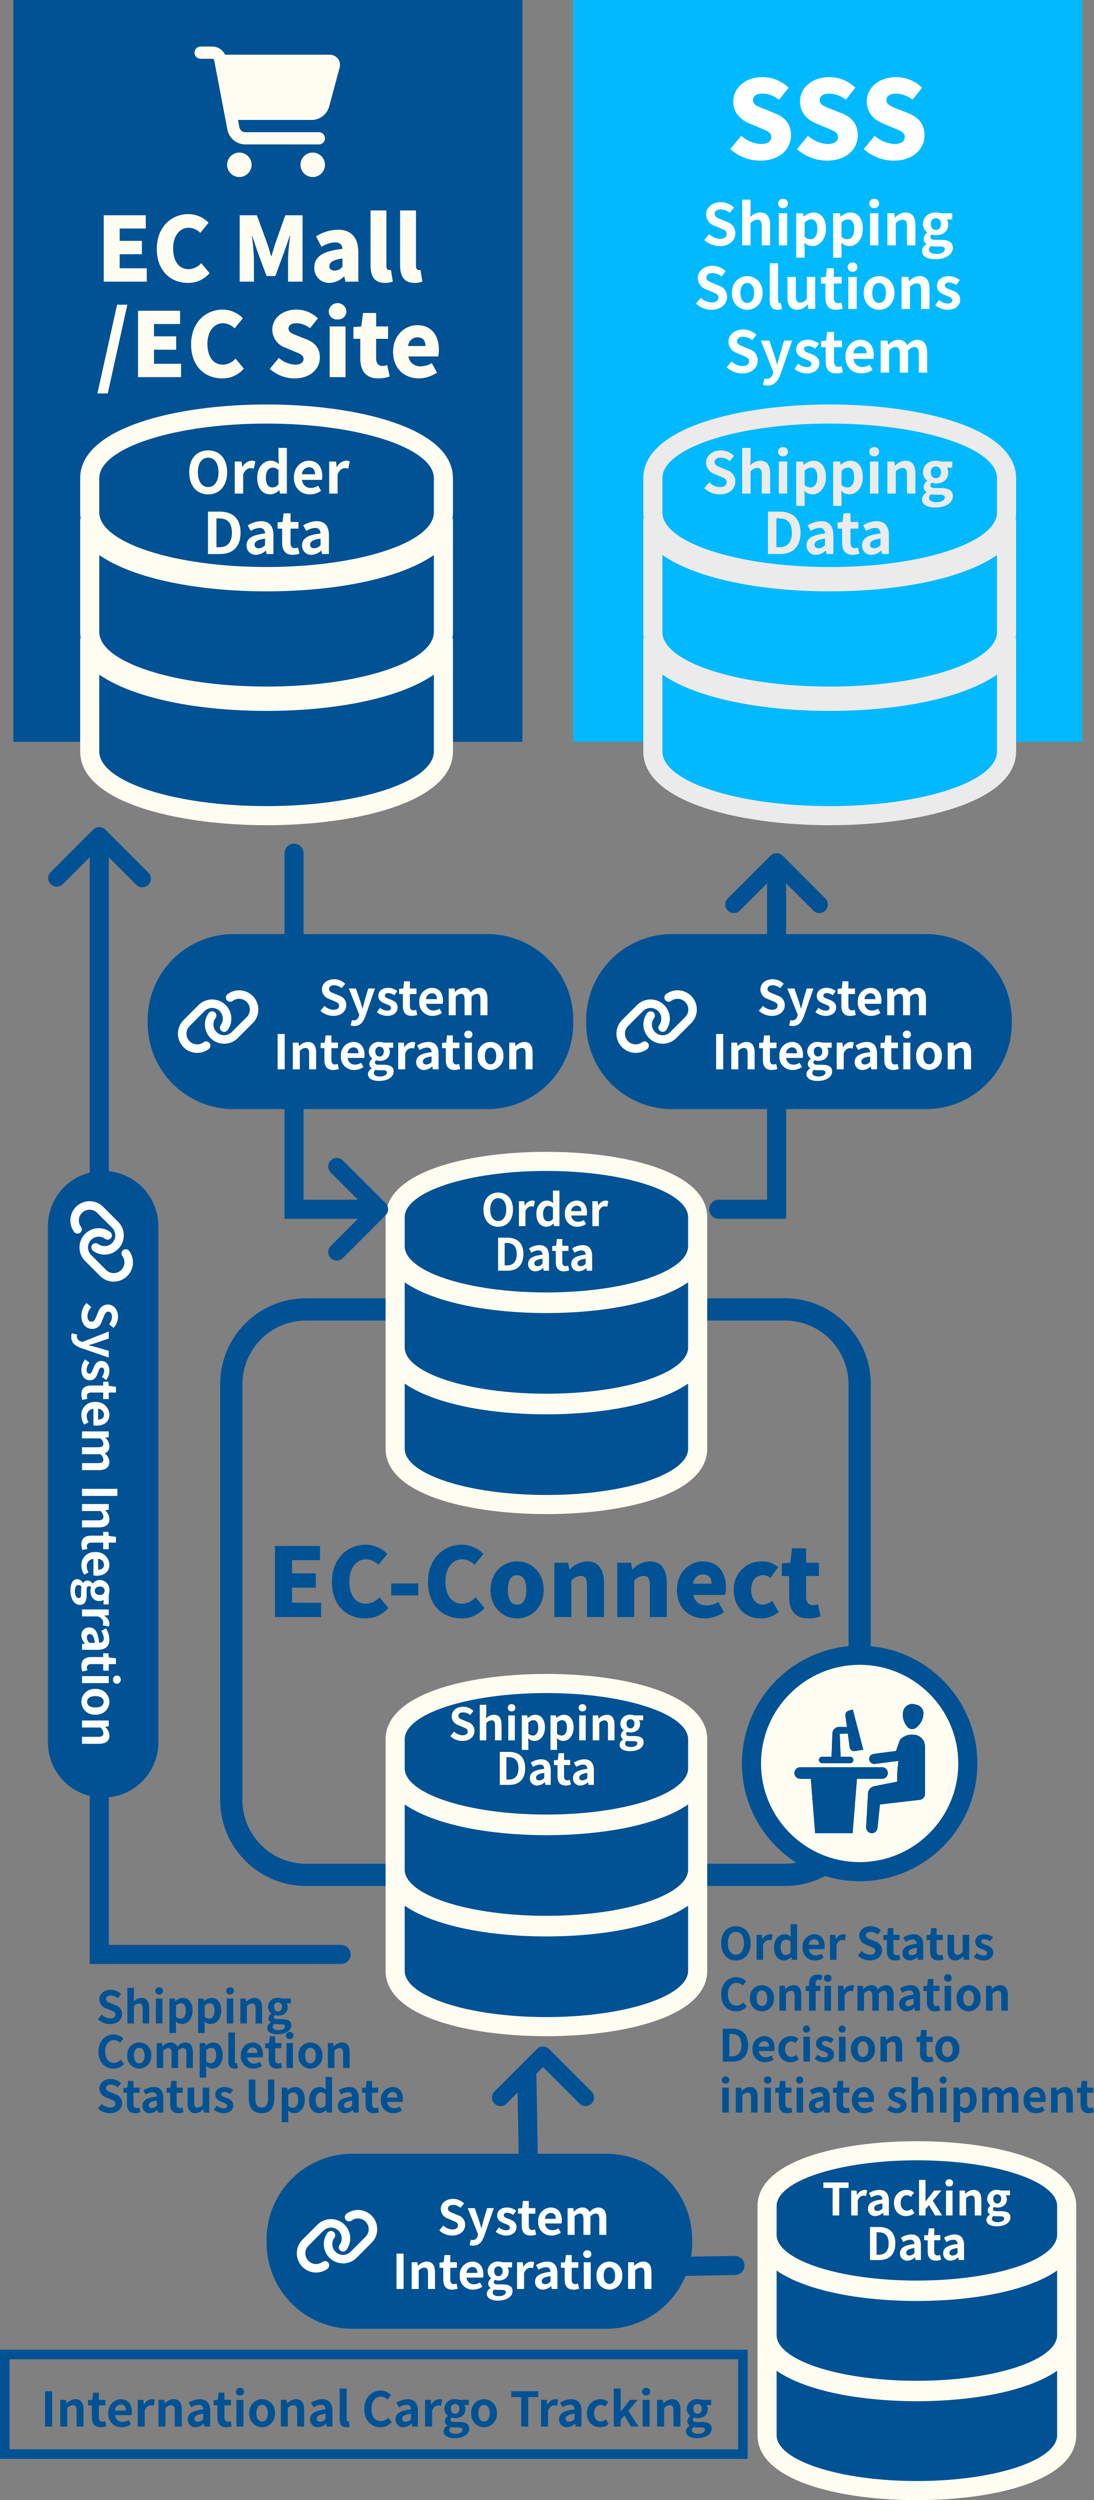 <svg xmlns="http://www.w3.org/2000/svg" xmlns:xlink="http://www.w3.org/1999/xlink" width="343.857" height="785.547" viewBox="0 0 343.857 785.547">
  <rect x="0" y="0" width="343.857" height="785.547" fill="#808080" stroke="none"/>
  <defs>
    <clipPath id="clip-path">
      <rect id="Rectangle_1365" data-name="Rectangle 1365" width="41.062" height="40.616" fill="#015294"/>
    </clipPath>
  </defs>
  <g id="Group_10671" data-name="Group 10671" transform="translate(4149.197 -4085.914)">
    <path id="Path_35135" data-name="Path 35135" d="M0,0H160V233.086H0Z" transform="translate(-4145 4085.914)" fill="#015294"/>
    <path id="Path_35124" data-name="Path 35124" d="M2.408,0H15.932V-4.2H7.42V-8.624h6.972v-4.2H7.42v-3.864h8.2V-20.86H2.408Zm26.46.392a8.669,8.669,0,0,0,6.8-3.08L33.04-5.824a5.366,5.366,0,0,1-3.976,1.9c-2.94,0-4.844-2.408-4.844-6.552,0-4.06,2.212-6.468,4.9-6.468a5.285,5.285,0,0,1,3.64,1.624l2.6-3.192a8.874,8.874,0,0,0-6.328-2.716c-5.292,0-9.94,3.976-9.94,10.92C19.1-3.248,23.576.392,28.868.392ZM45.136,0h4.48V-7.14a69.217,69.217,0,0,0-.644-7.224h.112l1.68,4.984,2.828,7.616h2.744l2.8-7.616,1.736-4.984h.14A62.408,62.408,0,0,0,60.34-7.14V0H64.9V-20.86H59.472L56.28-11.844c-.392,1.2-.728,2.52-1.148,3.78h-.14c-.392-1.26-.728-2.576-1.148-3.78l-3.3-9.016h-5.4Zm28.2.392A6.807,6.807,0,0,0,77.9-1.6h.14L78.372,0h4.06V-9.044c0-4.984-2.324-7.28-6.44-7.28a13.249,13.249,0,0,0-6.86,2.1l1.736,3.276a8.743,8.743,0,0,1,4.172-1.4c1.624,0,2.3.756,2.408,2.044C71.232-9.632,68.6-7.812,68.6-4.452A4.6,4.6,0,0,0,73.332.392ZM75.04-3.472c-1.036,0-1.708-.448-1.708-1.372,0-1.12,1.008-2.044,4.116-2.436v2.548A3.138,3.138,0,0,1,75.04-3.472ZM90.8.392a6.407,6.407,0,0,0,2.464-.42L92.68-3.7a2.32,2.32,0,0,1-.56.056c-.392,0-.868-.308-.868-1.372v-17.36H86.268V-5.18C86.268-1.848,87.388.392,90.8.392Zm9.3,0a6.407,6.407,0,0,0,2.464-.42L101.976-3.7a2.32,2.32,0,0,1-.56.056c-.392,0-.868-.308-.868-1.372v-17.36H95.564V-5.18C95.564-1.848,96.684.392,100.1.392ZM.42,35.124H3.668L9.828,7.236H6.608ZM13.188,30H26.712V25.8H18.2V21.376h6.972v-4.2H18.2V13.312h8.2V9.14H13.188Zm26.46.392a8.669,8.669,0,0,0,6.8-3.08L43.82,24.176a5.366,5.366,0,0,1-3.976,1.9C36.9,26.08,35,23.672,35,19.528c0-4.06,2.212-6.468,4.9-6.468a5.285,5.285,0,0,1,3.64,1.624l2.6-3.192a8.874,8.874,0,0,0-6.328-2.716c-5.292,0-9.94,3.976-9.94,10.92C29.876,26.752,34.356,30.392,39.648,30.392Zm22.736,0c5.04,0,7.952-3.052,7.952-6.524,0-2.94-1.54-4.676-4.116-5.712l-2.6-1.036c-1.848-.728-3.136-1.176-3.136-2.352,0-1.092.924-1.708,2.464-1.708a6.776,6.776,0,0,1,4.284,1.6L69.72,11.52a9.7,9.7,0,0,0-6.776-2.744c-4.424,0-7.56,2.8-7.56,6.3a6.1,6.1,0,0,0,4.228,5.712l2.66,1.12c1.792.756,2.94,1.148,2.94,2.352,0,1.12-.868,1.82-2.716,1.82a8.283,8.283,0,0,1-5.04-2.128L54.6,27.4A11.659,11.659,0,0,0,62.384,30.392ZM73.416,30H78.4V14.068H73.416Zm2.492-18.144A2.525,2.525,0,0,0,78.68,9.28a2.782,2.782,0,0,0-5.544,0A2.511,2.511,0,0,0,75.908,11.856ZM88.676,30.392a11.718,11.718,0,0,0,3.612-.588L91.5,26.192a4.632,4.632,0,0,1-1.456.308c-1.176,0-2.016-.7-2.016-2.464V17.96h3.752V14.068H88.032V9.84H83.916l-.56,4.228-2.464.2v3.7h2.156v6.132C83.048,27.844,84.672,30.392,88.676,30.392Zm12.8,0a10.281,10.281,0,0,0,5.684-1.82l-1.652-3a6.483,6.483,0,0,1-3.36,1.008,3.641,3.641,0,0,1-3.976-3.08h9.352a9.337,9.337,0,0,0,.224-2.156c0-4.34-2.24-7.672-6.832-7.672-3.836,0-7.56,3.192-7.56,8.344C93.352,27.312,96.88,30.392,101.472,30.392ZM98.084,20.228A2.941,2.941,0,0,1,101,17.484c1.82,0,2.52,1.176,2.52,2.744Z" transform="translate(-4119 4174.413)" fill="#fffcf2"/>
    <path id="Path_35123" data-name="Path 35123" d="M-23.062-33.953a1.917,1.917,0,0,1,1.922-1.922H-17.5a4.485,4.485,0,0,1,4.052,2.563H19.467a3.2,3.2,0,0,1,3.091,4.036l-3.283,12.2a5.774,5.774,0,0,1-5.565,4.268h-23.1l.432,2.282a1.929,1.929,0,0,0,1.89,1.562H16.016a1.917,1.917,0,0,1,1.922,1.922,1.917,1.917,0,0,1-1.922,1.922H-7.071A5.759,5.759,0,0,1-12.732-9.81l-4.132-21.7a.637.637,0,0,0-.633-.521h-3.644A1.917,1.917,0,0,1-23.062-33.953Zm10.25,35.234A3.844,3.844,0,0,1-7.047-2.048,3.844,3.844,0,0,1-5.125,1.281,3.844,3.844,0,0,1-10.891,4.61,3.844,3.844,0,0,1-12.812,1.281ZM14.094-2.562A3.844,3.844,0,1,1,10.765-.641,3.844,3.844,0,0,1,14.094-2.562Z" transform="translate(-4065 4136.413)" fill="#fffcf2"/>
    <g id="Icon_awesome-database" data-name="Icon awesome-database" transform="translate(-4118 4219)" fill="#015294" stroke-linecap="round">
      <path d="M 52.588 123.2 C 38.245 123.2 24.71 121.358 14.475 118.013 C 9.319 116.328 5.223 114.331 2.302 112.077 C 0.678 110.825 -0.592 109.479 -1.472 108.077 C -2.486 106.462 -3 104.764 -3 103.029 L -3 78.881 L -3 73.173 L 1.702 76.411 C 11.588 83.22 30.611 87.285 52.588 87.285 C 74.564 87.285 93.587 83.22 103.474 76.411 L 108.175 73.173 L 108.175 78.881 L 108.175 103.029 C 108.175 104.764 107.661 106.462 106.647 108.077 C 105.767 109.479 104.497 110.825 102.873 112.077 C 99.952 114.331 95.856 116.328 90.701 118.013 C 80.465 121.358 66.93 123.2 52.588 123.2 Z M 52.588 85.638 C 38.245 85.638 24.71 83.795 14.475 80.45 C 9.319 78.765 5.223 76.768 2.302 74.515 C 0.678 73.262 -0.592 71.916 -1.472 70.515 C -2.486 68.9 -3 67.201 -3 65.466 L -3 41.319 L -3 35.61 L 1.702 38.848 C 11.588 45.657 30.611 49.722 52.588 49.722 C 74.564 49.722 93.587 45.657 103.474 38.848 L 108.175 35.61 L 108.175 41.319 L 108.175 65.466 C 108.175 67.201 107.661 68.9 106.647 70.515 C 105.767 71.916 104.497 73.262 102.873 74.515 C 99.952 76.768 95.856 78.765 90.701 80.45 C 80.465 83.795 66.93 85.638 52.588 85.638 Z M 52.588 48.075 C 38.245 48.075 24.71 46.233 14.475 42.888 C 9.319 41.203 5.223 39.206 2.302 36.952 C 0.678 35.7 -0.592 34.354 -1.472 32.952 C -2.486 31.337 -3 29.639 -3 27.904 L -3 17.172 C -3 15.436 -2.486 13.738 -1.472 12.123 C -0.592 10.721 0.678 9.376 2.302 8.123 C 5.223 5.869 9.319 3.872 14.475 2.188 C 24.71 -1.158 38.245 -3 52.588 -3 C 66.93 -3 80.465 -1.158 90.701 2.188 C 95.856 3.872 99.952 5.869 102.873 8.123 C 104.497 9.376 105.767 10.721 106.647 12.123 C 107.661 13.738 108.175 15.436 108.175 17.172 L 108.175 27.904 C 108.175 29.639 107.661 31.337 106.647 32.952 C 105.767 34.354 104.497 35.7 102.873 36.952 C 99.952 39.206 95.856 41.203 90.701 42.888 C 80.465 46.233 66.93 48.075 52.588 48.075 Z" stroke="none"/>
      <path d="M 52.588 -7.62939453125e-06 C 23.555 -7.62939453125e-06 0 7.714 0 17.172 L 0 27.904 C 0 37.361 23.555 45.075 52.588 45.075 C 81.62 45.075 105.175 37.361 105.175 27.904 L 105.175 17.172 C 105.175 7.714 81.62 -7.62939453125e-06 52.588 -7.62939453125e-06 M 0 41.319 L 0 65.466 C 0 74.924 23.555 82.638 52.588 82.638 C 81.62 82.638 105.175 74.924 105.175 65.466 L 105.175 41.319 C 93.877 49.1 73.198 52.722 52.588 52.722 C 31.977 52.722 11.298 49.1 0 41.319 M 0 78.881 L 0 103.029 C 0 112.487 23.555 120.2 52.588 120.2 C 81.62 120.2 105.175 112.487 105.175 103.029 L 105.175 78.881 C 93.877 86.662 73.198 90.285 52.588 90.285 C 31.977 90.285 11.298 86.662 0 78.881 M 52.588 -6 C 80.805 -6 111.175 1.251 111.175 17.172 L 111.175 27.904 C 111.175 28.63 111.112 29.34 110.988 30.03 L 111.175 29.902 L 111.175 65.466 C 111.175 66.193 111.112 66.902 110.988 67.593 L 111.175 67.464 L 111.175 103.029 C 111.175 118.949 80.805 126.2 52.588 126.2 C 24.37 126.2 -6 118.949 -6 103.029 L -6 67.464 L -5.813 67.593 C -5.937 66.902 -6 66.193 -6 65.466 L -6 29.902 L -5.813 30.03 C -5.937 29.339 -6 28.63 -6 27.904 L -6 17.172 C -6 1.251 24.37 -6 52.588 -6 Z" stroke="none" fill="#fffcf2"/>
    </g>
    <path id="Path_35127" data-name="Path 35127" d="M-18.765.252c3.528,0,5.958-2.646,5.958-6.966s-2.43-6.858-5.958-6.858-5.958,2.52-5.958,6.858C-24.723-2.394-22.293.252-18.765.252Zm0-2.3c-1.98,0-3.24-1.818-3.24-4.662,0-2.862,1.26-4.572,3.24-4.572s3.24,1.71,3.24,4.572C-15.525-3.87-16.785-2.052-18.765-2.052ZM-10.413,0h2.646V-6.012c.558-1.458,1.512-1.98,2.3-1.98A3.367,3.367,0,0,1-4.4-7.83l.45-2.286a2.852,2.852,0,0,0-1.188-.216A3.492,3.492,0,0,0-8-8.3h-.054l-.2-1.782h-2.16ZM.765.252a4.181,4.181,0,0,0,2.79-1.3h.072L3.825,0H5.967V-14.364H3.339v3.546l.09,1.584a3.469,3.469,0,0,0-2.556-1.1c-2.178,0-4.23,2.016-4.23,5.292C-3.357-1.728-1.737.252.765.252Zm.684-2.178C.117-1.926-.639-2.97-.639-5.058c0-2.016.954-3.1,2.088-3.1a2.718,2.718,0,0,1,1.89.756V-2.97A2.293,2.293,0,0,1,1.449-1.926ZM13.2.252a6.346,6.346,0,0,0,3.51-1.116l-.9-1.62a4.155,4.155,0,0,1-2.268.7,2.649,2.649,0,0,1-2.79-2.52h6.21a4.975,4.975,0,0,0,.126-1.224c0-2.772-1.44-4.806-4.212-4.806-2.394,0-4.7,2.034-4.7,5.292C8.181-1.71,10.377.252,13.2.252ZM10.719-6.066a2.269,2.269,0,0,1,2.2-2.214c1.3,0,1.908.864,1.908,2.214ZM19.269,0h2.646V-6.012c.558-1.458,1.512-1.98,2.3-1.98a3.367,3.367,0,0,1,1.062.162l.45-2.286a2.852,2.852,0,0,0-1.188-.216A3.492,3.492,0,0,0,21.681-8.3h-.054l-.2-1.782h-2.16Zm-38.1,19h3.8c3.924,0,6.444-2.232,6.444-6.714,0-4.5-2.52-6.624-6.588-6.624h-3.654Zm2.664-2.142V7.8h.828c2.484,0,4.032,1.224,4.032,4.482,0,3.24-1.548,4.572-4.032,4.572Zm12.456,2.394A4.74,4.74,0,0,0-.666,17.92h.072L-.414,19h2.16V13.114c0-2.916-1.314-4.446-3.87-4.446A8.053,8.053,0,0,0-6.336,10l.954,1.746a5.7,5.7,0,0,1,2.772-.954c1.242,0,1.674.756,1.728,1.746C-4.95,12.97-6.7,14.1-6.7,16.264A2.863,2.863,0,0,0-3.708,19.252Zm.864-2.07c-.774,0-1.332-.342-1.332-1.134,0-.9.828-1.584,3.294-1.89v2.034A2.739,2.739,0,0,1-2.844,17.182Zm10.638,2.07a6.514,6.514,0,0,0,2.124-.378l-.432-1.926a2.945,2.945,0,0,1-.99.216c-.9,0-1.368-.54-1.368-1.692V11.008H9.612V8.92H7.128V6.2h-2.2L4.626,8.92,3.06,9.046v1.962H4.482v4.464C4.482,17.722,5.4,19.252,7.794,19.252Zm5.94,0a4.74,4.74,0,0,0,3.042-1.332h.072l.18,1.08h2.16V13.114c0-2.916-1.314-4.446-3.87-4.446A8.053,8.053,0,0,0,11.106,10l.954,1.746a5.7,5.7,0,0,1,2.772-.954c1.242,0,1.674.756,1.728,1.746-4.068.432-5.814,1.566-5.814,3.726A2.863,2.863,0,0,0,13.734,19.252Zm.864-2.07c-.774,0-1.332-.342-1.332-1.134,0-.9.828-1.584,3.294-1.89v2.034A2.739,2.739,0,0,1,14.6,17.182Z" transform="translate(-4065 4241)" fill="#fffcf2"/>
    <path id="Path_35136" data-name="Path 35136" d="M0,0H160V233.086H0Z" transform="translate(-3969 4085.914)" fill="#00b9ff"/>
    <g id="Icon_awesome-database-2" data-name="Icon awesome-database" transform="translate(-3941 4219)" fill="#00b9ff" stroke-linecap="round">
      <path d="M 52.588 123.2 C 38.245 123.2 24.71 121.358 14.475 118.013 C 9.319 116.328 5.223 114.331 2.302 112.077 C 0.678 110.825 -0.592 109.479 -1.472 108.077 C -2.486 106.462 -3 104.764 -3 103.029 L -3 78.881 L -3 73.173 L 1.702 76.411 C 11.588 83.22 30.611 87.285 52.588 87.285 C 74.564 87.285 93.587 83.22 103.474 76.411 L 108.175 73.173 L 108.175 78.881 L 108.175 103.029 C 108.175 104.764 107.661 106.462 106.647 108.077 C 105.767 109.479 104.497 110.825 102.873 112.077 C 99.952 114.331 95.856 116.328 90.701 118.013 C 80.465 121.358 66.93 123.2 52.588 123.2 Z M 52.588 85.638 C 38.245 85.638 24.71 83.795 14.475 80.45 C 9.319 78.765 5.223 76.768 2.302 74.515 C 0.678 73.262 -0.592 71.916 -1.472 70.515 C -2.486 68.9 -3 67.201 -3 65.466 L -3 41.319 L -3 35.61 L 1.702 38.848 C 11.588 45.657 30.611 49.722 52.588 49.722 C 74.564 49.722 93.587 45.657 103.474 38.848 L 108.175 35.61 L 108.175 41.319 L 108.175 65.466 C 108.175 67.201 107.661 68.9 106.647 70.515 C 105.767 71.916 104.497 73.262 102.873 74.515 C 99.952 76.768 95.856 78.765 90.701 80.45 C 80.465 83.795 66.93 85.638 52.588 85.638 Z M 52.588 48.075 C 38.245 48.075 24.71 46.233 14.475 42.888 C 9.319 41.203 5.223 39.206 2.302 36.952 C 0.678 35.7 -0.592 34.354 -1.472 32.952 C -2.486 31.337 -3 29.639 -3 27.904 L -3 17.172 C -3 15.436 -2.486 13.738 -1.472 12.123 C -0.592 10.721 0.678 9.376 2.302 8.123 C 5.223 5.869 9.319 3.872 14.475 2.188 C 24.71 -1.158 38.245 -3 52.588 -3 C 66.93 -3 80.465 -1.158 90.701 2.188 C 95.856 3.872 99.952 5.869 102.873 8.123 C 104.497 9.376 105.767 10.721 106.647 12.123 C 107.661 13.738 108.175 15.436 108.175 17.172 L 108.175 27.904 C 108.175 29.639 107.661 31.337 106.647 32.952 C 105.767 34.354 104.497 35.7 102.873 36.952 C 99.952 39.206 95.856 41.203 90.701 42.888 C 80.465 46.233 66.93 48.075 52.588 48.075 Z" stroke="none"/>
      <path d="M 52.588 -7.62939453125e-06 C 23.555 -7.62939453125e-06 0 7.714 0 17.172 L 0 27.904 C 0 37.361 23.555 45.075 52.588 45.075 C 81.62 45.075 105.175 37.361 105.175 27.904 L 105.175 17.172 C 105.175 7.714 81.62 -7.62939453125e-06 52.588 -7.62939453125e-06 M 0 41.319 L 0 65.466 C 0 74.924 23.555 82.638 52.588 82.638 C 81.62 82.638 105.175 74.924 105.175 65.466 L 105.175 41.319 C 93.877 49.1 73.198 52.722 52.588 52.722 C 31.977 52.722 11.298 49.1 0 41.319 M 0 78.881 L 0 103.029 C 0 112.487 23.555 120.2 52.588 120.2 C 81.62 120.2 105.175 112.487 105.175 103.029 L 105.175 78.881 C 93.877 86.662 73.198 90.285 52.588 90.285 C 31.977 90.285 11.298 86.662 0 78.881 M 52.588 -6 C 80.805 -6 111.175 1.251 111.175 17.172 L 111.175 27.904 C 111.175 28.63 111.112 29.34 110.988 30.03 L 111.175 29.902 L 111.175 65.466 C 111.175 66.193 111.112 66.902 110.988 67.593 L 111.175 67.464 L 111.175 103.029 C 111.175 118.949 80.805 126.2 52.588 126.2 C 24.37 126.2 -6 118.949 -6 103.029 L -6 67.464 L -5.813 67.593 C -5.937 66.902 -6 66.193 -6 65.466 L -6 29.902 L -5.813 30.03 C -5.937 29.339 -6 28.63 -6 27.904 L -6 17.172 C -6 1.251 24.37 -6 52.588 -6 Z" stroke="none" fill="#ebebeb"/>
    </g>
    <path id="Path_35128" data-name="Path 35128" d="M-33.966.252c3.078,0,4.9-1.854,4.9-4.032A3.68,3.68,0,0,0-31.752-7.4L-33.5-8.136c-1.134-.45-2.07-.792-2.07-1.746,0-.882.738-1.4,1.908-1.4a4.249,4.249,0,0,1,2.826,1.1l1.35-1.674a5.911,5.911,0,0,0-4.176-1.71c-2.7,0-4.608,1.674-4.608,3.852a3.859,3.859,0,0,0,2.7,3.582l1.782.756c1.188.5,2,.81,2,1.8,0,.936-.738,1.53-2.124,1.53A5.241,5.241,0,0,1-37.3-3.528l-1.53,1.836A7.1,7.1,0,0,0-33.966.252ZM-26.928,0h2.646V-6.93a2.833,2.833,0,0,1,2.088-1.134c.99,0,1.422.54,1.422,2.106V0h2.646V-6.282c0-2.538-.936-4.05-3.114-4.05a4.587,4.587,0,0,0-3.168,1.476l.126-1.89v-3.618h-2.646Zm11.52,0h2.646V-10.08h-2.646Zm1.332-11.7a1.418,1.418,0,0,0,1.53-1.458,1.414,1.414,0,0,0-1.53-1.44,1.42,1.42,0,0,0-1.548,1.44A1.424,1.424,0,0,0-14.076-11.7Zm4.14,15.57H-7.29V.81L-7.38-.846a3.747,3.747,0,0,0,2.5,1.1c2.214,0,4.284-2,4.284-5.454,0-3.1-1.476-5.13-3.96-5.13a4.785,4.785,0,0,0-2.97,1.3h-.054l-.2-1.044h-2.16Zm4.464-5.8A2.746,2.746,0,0,1-7.29-2.682V-7.11A2.776,2.776,0,0,1-5.31-8.154c1.386,0,2,1.062,2,2.988C-3.312-2.97-4.248-1.926-5.472-1.926Zm7.128,5.8H4.3V.81L4.212-.846a3.747,3.747,0,0,0,2.5,1.1C8.928.252,11-1.746,11-5.2c0-3.1-1.476-5.13-3.96-5.13a4.785,4.785,0,0,0-2.97,1.3H4.014l-.2-1.044H1.656Zm4.464-5.8A2.746,2.746,0,0,1,4.3-2.682V-7.11a2.776,2.776,0,0,1,1.98-1.044c1.386,0,2,1.062,2,2.988C8.28-2.97,7.344-1.926,6.12-1.926ZM13.248,0h2.646V-10.08H13.248ZM14.58-11.7a1.418,1.418,0,0,0,1.53-1.458,1.414,1.414,0,0,0-1.53-1.44,1.42,1.42,0,0,0-1.548,1.44A1.424,1.424,0,0,0,14.58-11.7ZM18.72,0h2.646V-6.93a2.833,2.833,0,0,1,2.088-1.134c.99,0,1.422.54,1.422,2.106V0h2.646V-6.282c0-2.538-.936-4.05-3.114-4.05a4.646,4.646,0,0,0-3.276,1.584h-.054l-.2-1.332H18.72ZM33.8,4.374c3.366,0,5.49-1.548,5.49-3.582,0-1.764-1.332-2.52-3.762-2.52h-1.71c-1.188,0-1.584-.288-1.584-.828a1.026,1.026,0,0,1,.432-.864,4.293,4.293,0,0,0,1.3.234c2.16,0,3.888-1.152,3.888-3.42a2.662,2.662,0,0,0-.45-1.53h1.71V-10.08H35.478a4.742,4.742,0,0,0-1.512-.252c-2.142,0-4.068,1.278-4.068,3.636a3.3,3.3,0,0,0,1.35,2.646v.072a2.471,2.471,0,0,0-1.134,1.89A1.911,1.911,0,0,0,31.032-.4v.09a2.447,2.447,0,0,0-1.44,2.088C29.592,3.564,31.428,4.374,33.8,4.374Zm.162-9.2c-.882,0-1.584-.666-1.584-1.872a1.619,1.619,0,0,1,1.584-1.836A1.619,1.619,0,0,1,35.55-6.7C35.55-5.49,34.848-4.824,33.966-4.824ZM34.2,2.7c-1.458,0-2.394-.486-2.394-1.332A1.487,1.487,0,0,1,32.454.2a5.689,5.689,0,0,0,1.4.144h1.224c1.08,0,1.674.18,1.674.9C36.756,2.034,35.712,2.7,34.2,2.7ZM-18.828,19h3.8c3.924,0,6.444-2.232,6.444-6.714,0-4.5-2.52-6.624-6.588-6.624h-3.654Zm2.664-2.142V7.8h.828c2.484,0,4.032,1.224,4.032,4.482,0,3.24-1.548,4.572-4.032,4.572Zm12.456,2.394A4.74,4.74,0,0,0-.666,17.92h.072L-.414,19h2.16V13.114c0-2.916-1.314-4.446-3.87-4.446A8.053,8.053,0,0,0-6.336,10l.954,1.746a5.7,5.7,0,0,1,2.772-.954c1.242,0,1.674.756,1.728,1.746C-4.95,12.97-6.7,14.1-6.7,16.264A2.863,2.863,0,0,0-3.708,19.252Zm.864-2.07c-.774,0-1.332-.342-1.332-1.134,0-.9.828-1.584,3.294-1.89v2.034A2.739,2.739,0,0,1-2.844,17.182Zm10.638,2.07a6.514,6.514,0,0,0,2.124-.378l-.432-1.926a2.945,2.945,0,0,1-.99.216c-.9,0-1.368-.54-1.368-1.692V11.008H9.612V8.92H7.128V6.2h-2.2L4.626,8.92,3.06,9.046v1.962H4.482v4.464C4.482,17.722,5.4,19.252,7.794,19.252Zm5.94,0a4.74,4.74,0,0,0,3.042-1.332h.072l.18,1.08h2.16V13.114c0-2.916-1.314-4.446-3.87-4.446A8.053,8.053,0,0,0,11.106,10l.954,1.746a5.7,5.7,0,0,1,2.772-.954c1.242,0,1.674.756,1.728,1.746-4.068.432-5.814,1.566-5.814,3.726A2.863,2.863,0,0,0,13.734,19.252Zm.864-2.07c-.774,0-1.332-.342-1.332-1.134,0-.9.828-1.584,3.294-1.89v2.034A2.739,2.739,0,0,1,14.6,17.182Z" transform="translate(-3889 4241)" fill="#ebebeb"/>
    <path id="Path_35125" data-name="Path 35125" d="M10.778.476c6.12,0,9.656-3.706,9.656-7.922,0-3.57-1.87-5.678-5-6.936L12.274-15.64c-2.244-.884-3.808-1.428-3.808-2.856,0-1.326,1.122-2.074,2.992-2.074a8.228,8.228,0,0,1,5.2,1.938l3.026-3.808a11.772,11.772,0,0,0-8.228-3.332c-5.372,0-9.18,3.4-9.18,7.65,0,3.672,2.482,5.882,5.134,6.936l3.23,1.36c2.176.918,3.57,1.394,3.57,2.856,0,1.36-1.054,2.21-3.3,2.21a10.058,10.058,0,0,1-6.12-2.584L1.326-3.162A14.157,14.157,0,0,0,10.778.476Zm20.978,0c6.12,0,9.656-3.706,9.656-7.922,0-3.57-1.87-5.678-5-6.936L33.252-15.64c-2.244-.884-3.808-1.428-3.808-2.856,0-1.326,1.122-2.074,2.992-2.074a8.228,8.228,0,0,1,5.2,1.938l3.026-3.808a11.772,11.772,0,0,0-8.228-3.332c-5.372,0-9.18,3.4-9.18,7.65,0,3.672,2.482,5.882,5.134,6.936l3.23,1.36c2.176.918,3.57,1.394,3.57,2.856,0,1.36-1.054,2.21-3.3,2.21a10.058,10.058,0,0,1-6.12-2.584L22.3-3.162A14.157,14.157,0,0,0,31.756.476Zm20.978,0c6.12,0,9.656-3.706,9.656-7.922,0-3.57-1.87-5.678-5-6.936L54.23-15.64c-2.244-.884-3.808-1.428-3.808-2.856,0-1.326,1.122-2.074,2.992-2.074a8.228,8.228,0,0,1,5.2,1.938l3.026-3.808a11.772,11.772,0,0,0-8.228-3.332c-5.372,0-9.18,3.4-9.18,7.65,0,3.672,2.482,5.882,5.134,6.936l3.23,1.36c2.176.918,3.57,1.394,3.57,2.856,0,1.36-1.054,2.21-3.3,2.21a10.058,10.058,0,0,1-6.12-2.584L43.282-3.162A14.157,14.157,0,0,0,52.734.476Z" transform="translate(-3921 4135.913)" fill="#fff"/>
    <path id="Path_35126" data-name="Path 35126" d="M-33.966.252c3.078,0,4.9-1.854,4.9-4.032A3.68,3.68,0,0,0-31.752-7.4L-33.5-8.136c-1.134-.45-2.07-.792-2.07-1.746,0-.882.738-1.4,1.908-1.4a4.249,4.249,0,0,1,2.826,1.1l1.35-1.674a5.911,5.911,0,0,0-4.176-1.71c-2.7,0-4.608,1.674-4.608,3.852a3.859,3.859,0,0,0,2.7,3.582l1.782.756c1.188.5,2,.81,2,1.8,0,.936-.738,1.53-2.124,1.53A5.241,5.241,0,0,1-37.3-3.528l-1.53,1.836A7.1,7.1,0,0,0-33.966.252ZM-26.928,0h2.646V-6.93a2.833,2.833,0,0,1,2.088-1.134c.99,0,1.422.54,1.422,2.106V0h2.646V-6.282c0-2.538-.936-4.05-3.114-4.05a4.587,4.587,0,0,0-3.168,1.476l.126-1.89v-3.618h-2.646Zm11.52,0h2.646V-10.08h-2.646Zm1.332-11.7a1.418,1.418,0,0,0,1.53-1.458,1.414,1.414,0,0,0-1.53-1.44,1.42,1.42,0,0,0-1.548,1.44A1.424,1.424,0,0,0-14.076-11.7Zm4.14,15.57H-7.29V.81L-7.38-.846a3.747,3.747,0,0,0,2.5,1.1c2.214,0,4.284-2,4.284-5.454,0-3.1-1.476-5.13-3.96-5.13a4.785,4.785,0,0,0-2.97,1.3h-.054l-.2-1.044h-2.16Zm4.464-5.8A2.746,2.746,0,0,1-7.29-2.682V-7.11A2.776,2.776,0,0,1-5.31-8.154c1.386,0,2,1.062,2,2.988C-3.312-2.97-4.248-1.926-5.472-1.926Zm7.128,5.8H4.3V.81L4.212-.846a3.747,3.747,0,0,0,2.5,1.1C8.928.252,11-1.746,11-5.2c0-3.1-1.476-5.13-3.96-5.13a4.785,4.785,0,0,0-2.97,1.3H4.014l-.2-1.044H1.656Zm4.464-5.8A2.746,2.746,0,0,1,4.3-2.682V-7.11a2.776,2.776,0,0,1,1.98-1.044c1.386,0,2,1.062,2,2.988C8.28-2.97,7.344-1.926,6.12-1.926ZM13.248,0h2.646V-10.08H13.248ZM14.58-11.7a1.418,1.418,0,0,0,1.53-1.458,1.414,1.414,0,0,0-1.53-1.44,1.42,1.42,0,0,0-1.548,1.44A1.424,1.424,0,0,0,14.58-11.7ZM18.72,0h2.646V-6.93a2.833,2.833,0,0,1,2.088-1.134c.99,0,1.422.54,1.422,2.106V0h2.646V-6.282c0-2.538-.936-4.05-3.114-4.05a4.646,4.646,0,0,0-3.276,1.584h-.054l-.2-1.332H18.72ZM33.8,4.374c3.366,0,5.49-1.548,5.49-3.582,0-1.764-1.332-2.52-3.762-2.52h-1.71c-1.188,0-1.584-.288-1.584-.828a1.026,1.026,0,0,1,.432-.864,4.293,4.293,0,0,0,1.3.234c2.16,0,3.888-1.152,3.888-3.42a2.662,2.662,0,0,0-.45-1.53h1.71V-10.08H35.478a4.742,4.742,0,0,0-1.512-.252c-2.142,0-4.068,1.278-4.068,3.636a3.3,3.3,0,0,0,1.35,2.646v.072a2.471,2.471,0,0,0-1.134,1.89A1.911,1.911,0,0,0,31.032-.4v.09a2.447,2.447,0,0,0-1.44,2.088C29.592,3.564,31.428,4.374,33.8,4.374Zm.162-9.2c-.882,0-1.584-.666-1.584-1.872a1.619,1.619,0,0,1,1.584-1.836A1.619,1.619,0,0,1,35.55-6.7C35.55-5.49,34.848-4.824,33.966-4.824ZM34.2,2.7c-1.458,0-2.394-.486-2.394-1.332A1.487,1.487,0,0,1,32.454.2a5.689,5.689,0,0,0,1.4.144h1.224c1.08,0,1.674.18,1.674.9C36.756,2.034,35.712,2.7,34.2,2.7ZM-36.576,20.252c3.078,0,4.9-1.854,4.9-4.032A3.68,3.68,0,0,0-34.362,12.6l-1.746-.738c-1.134-.45-2.07-.792-2.07-1.746,0-.882.738-1.4,1.908-1.4a4.249,4.249,0,0,1,2.826,1.1l1.35-1.674a5.911,5.911,0,0,0-4.176-1.71c-2.7,0-4.608,1.674-4.608,3.852a3.859,3.859,0,0,0,2.7,3.582l1.782.756c1.188.5,2,.81,2,1.8,0,.936-.738,1.53-2.124,1.53a5.241,5.241,0,0,1-3.384-1.476l-1.53,1.836A7.1,7.1,0,0,0-36.576,20.252Zm11.25,0c2.52,0,4.842-1.944,4.842-5.292s-2.322-5.292-4.842-5.292-4.842,1.944-4.842,5.292S-27.846,20.252-25.326,20.252Zm0-2.16c-1.368,0-2.142-1.224-2.142-3.132,0-1.89.774-3.132,2.142-3.132s2.142,1.242,2.142,3.132C-23.184,16.868-23.958,18.092-25.326,18.092Zm9.54,2.16a3.533,3.533,0,0,0,1.368-.234l-.324-1.962a1.491,1.491,0,0,1-.36.036c-.252,0-.522-.2-.522-.81V5.636H-18.27V17.174C-18.27,19.046-17.622,20.252-15.786,20.252Zm6.192,0a4.044,4.044,0,0,0,3.2-1.692h.072l.2,1.44h2.16V9.92H-6.606v6.8a2.429,2.429,0,0,1-2.052,1.26c-.972,0-1.4-.558-1.4-2.106V9.92h-2.646v6.3C-12.708,18.74-11.772,20.252-9.594,20.252Zm12.15,0a6.514,6.514,0,0,0,2.124-.378l-.432-1.926a2.945,2.945,0,0,1-.99.216c-.9,0-1.368-.54-1.368-1.692V12.008H4.374V9.92H1.89V7.2h-2.2L-.612,9.92l-1.566.126v1.962H-.756v4.464C-.756,18.722.162,20.252,2.556,20.252ZM6.426,20H9.072V9.92H6.426ZM7.758,8.3a1.418,1.418,0,0,0,1.53-1.458A1.414,1.414,0,0,0,7.758,5.4a1.452,1.452,0,1,0,0,2.9ZM16.11,20.252c2.52,0,4.842-1.944,4.842-5.292S18.63,9.668,16.11,9.668s-4.842,1.944-4.842,5.292S13.59,20.252,16.11,20.252Zm0-2.16c-1.368,0-2.142-1.224-2.142-3.132,0-1.89.774-3.132,2.142-3.132s2.142,1.242,2.142,3.132C18.252,16.868,17.478,18.092,16.11,18.092ZM23.166,20h2.646V13.07A2.833,2.833,0,0,1,27.9,11.936c.99,0,1.422.54,1.422,2.106V20h2.646V13.718c0-2.538-.936-4.05-3.114-4.05a4.646,4.646,0,0,0-3.276,1.584h-.054l-.2-1.332h-2.16Zm14.418.252c2.628,0,4.014-1.422,4.014-3.186,0-1.872-1.476-2.538-2.808-3.042-1.062-.4-2-.666-2-1.4,0-.576.432-.972,1.35-.972a3.752,3.752,0,0,1,2.16.864l1.188-1.6a5.587,5.587,0,0,0-3.42-1.242c-2.3,0-3.762,1.278-3.762,3.078,0,1.692,1.422,2.466,2.7,2.952,1.062.414,2.106.756,2.106,1.512,0,.63-.45,1.062-1.458,1.062a4.376,4.376,0,0,1-2.7-1.1L33.75,18.83A6.394,6.394,0,0,0,37.584,20.252Zm-64.512,20c3.078,0,4.9-1.854,4.9-4.032A3.68,3.68,0,0,0-24.714,32.6l-1.746-.738c-1.134-.45-2.07-.792-2.07-1.746,0-.882.738-1.4,1.908-1.4a4.249,4.249,0,0,1,2.826,1.1l1.35-1.674a5.911,5.911,0,0,0-4.176-1.71c-2.7,0-4.608,1.674-4.608,3.852a3.859,3.859,0,0,0,2.7,3.582l1.782.756c1.188.5,2,.81,2,1.8,0,.936-.738,1.53-2.124,1.53a5.241,5.241,0,0,1-3.384-1.476l-1.53,1.836A7.1,7.1,0,0,0-26.928,40.252Zm7.92,3.8c2.25,0,3.33-1.368,4.212-3.744l3.582-10.386h-2.538l-1.386,4.68c-.234.936-.486,1.908-.72,2.844h-.09c-.288-.972-.54-1.944-.846-2.844l-1.6-4.68H-21.06l3.924,9.9-.18.594a1.93,1.93,0,0,1-1.89,1.53,2.711,2.711,0,0,1-.7-.126l-.486,2.034A4.268,4.268,0,0,0-19.008,44.05Zm12.33-3.8c2.628,0,4.014-1.422,4.014-3.186,0-1.872-1.476-2.538-2.808-3.042-1.062-.4-2-.666-2-1.4,0-.576.432-.972,1.35-.972a3.752,3.752,0,0,1,2.16.864l1.188-1.6a5.587,5.587,0,0,0-3.42-1.242c-2.3,0-3.762,1.278-3.762,3.078,0,1.692,1.422,2.466,2.7,2.952,1.062.414,2.106.756,2.106,1.512,0,.63-.45,1.062-1.458,1.062a4.376,4.376,0,0,1-2.7-1.1l-1.206,1.656A6.394,6.394,0,0,0-6.678,40.252Zm9.306,0a6.514,6.514,0,0,0,2.124-.378L4.32,37.948a2.945,2.945,0,0,1-.99.216c-.9,0-1.368-.54-1.368-1.692V32.008H4.446V29.92H1.962V27.2h-2.2L-.54,29.92l-1.566.126v1.962H-.684v4.464C-.684,38.722.234,40.252,2.628,40.252Zm7.92,0a6.346,6.346,0,0,0,3.51-1.116l-.9-1.62a4.155,4.155,0,0,1-2.268.7A2.649,2.649,0,0,1,8.1,35.7h6.21a4.975,4.975,0,0,0,.126-1.224c0-2.772-1.44-4.806-4.212-4.806-2.394,0-4.7,2.034-4.7,5.292C5.526,38.29,7.722,40.252,10.548,40.252ZM8.064,33.934a2.269,2.269,0,0,1,2.2-2.214c1.3,0,1.908.864,1.908,2.214ZM16.614,40H19.26V33.07a2.873,2.873,0,0,1,1.926-1.134c.954,0,1.422.54,1.422,2.106V40h2.628V33.07a2.941,2.941,0,0,1,1.944-1.134c.954,0,1.4.54,1.4,2.106V40H31.23V33.718c0-2.538-.99-4.05-3.132-4.05a4.47,4.47,0,0,0-3.2,1.764,2.744,2.744,0,0,0-2.772-1.764,4.244,4.244,0,0,0-3.1,1.6h-.054l-.2-1.35h-2.16Z" transform="translate(-3889 4163)" fill="#fff"/>
    <path id="Path_35134" data-name="Path 35134" d="M-84.765,0h14.49V-4.5H-79.4V-9.24h7.47v-4.5H-79.4v-4.14h8.79v-4.47h-14.16Zm28.35.42a9.289,9.289,0,0,0,7.29-3.3l-2.82-3.36A5.749,5.749,0,0,1-56.2-4.2c-3.15,0-5.19-2.58-5.19-7.02,0-4.35,2.37-6.93,5.25-6.93a5.662,5.662,0,0,1,3.9,1.74l2.79-3.42a9.508,9.508,0,0,0-6.78-2.91c-5.67,0-10.65,4.26-10.65,11.7C-66.885-3.48-62.085.42-56.415.42Zm8.19-7.23h8.49v-3.75h-8.49ZM-26.2.42a9.289,9.289,0,0,0,7.29-3.3l-2.82-3.36a5.749,5.749,0,0,1-4.26,2.04c-3.15,0-5.19-2.58-5.19-7.02,0-4.35,2.37-6.93,5.25-6.93a5.662,5.662,0,0,1,3.9,1.74l2.79-3.42a9.508,9.508,0,0,0-6.78-2.91c-5.67,0-10.65,4.26-10.65,11.7C-36.675-3.48-31.875.42-26.2.42Zm17.55,0c4.32,0,8.34-3.3,8.34-8.97,0-5.64-4.02-8.94-8.34-8.94-4.35,0-8.37,3.3-8.37,8.94C-17.025-2.88-13,.42-8.655.42Zm0-4.32c-2.01,0-2.91-1.8-2.91-4.65,0-2.82.9-4.62,2.91-4.62,1.98,0,2.88,1.8,2.88,4.62C-5.775-5.7-6.675-3.9-8.655-3.9ZM3.045,0h5.34V-11.4a3.973,3.973,0,0,1,2.94-1.53c1.35,0,1.98.66,1.98,3.03V0h5.34V-10.56c0-4.26-1.59-6.93-5.31-6.93a7.721,7.721,0,0,0-5.46,2.55h-.09L7.4-17.07H3.045Zm19.74,0h5.34V-11.4a3.973,3.973,0,0,1,2.94-1.53c1.35,0,1.98.66,1.98,3.03V0h5.34V-10.56c0-4.26-1.59-6.93-5.31-6.93a7.721,7.721,0,0,0-5.46,2.55h-.09l-.39-2.13h-4.35Zm27.48.42a11.015,11.015,0,0,0,6.09-1.95l-1.77-3.21a6.946,6.946,0,0,1-3.6,1.08c-2.16,0-3.78-.96-4.26-3.3h10.02a10,10,0,0,0,.24-2.31c0-4.65-2.4-8.22-7.32-8.22-4.11,0-8.1,3.42-8.1,8.94C41.565-2.88,45.345.42,50.265.42Zm-3.63-10.89a3.151,3.151,0,0,1,3.12-2.94c1.95,0,2.7,1.26,2.7,2.94ZM67.935.42a8.635,8.635,0,0,0,5.64-2.01L71.5-5.1a4.895,4.895,0,0,1-2.97,1.2c-2.07,0-3.63-1.8-3.63-4.65,0-2.82,1.47-4.62,3.84-4.62a3.345,3.345,0,0,1,2.16.9l2.49-3.39a7.387,7.387,0,0,0-4.98-1.83,8.636,8.636,0,0,0-8.97,8.94C59.445-2.88,63.135.42,67.935.42Zm14.94,0a12.555,12.555,0,0,0,3.87-.63L85.9-4.08a4.963,4.963,0,0,1-1.56.33c-1.26,0-2.16-.75-2.16-2.64V-12.9H86.2v-4.17h-4.02V-21.6h-4.41l-.6,4.53-2.64.21v3.96h2.31v6.57C76.845-2.31,78.585.42,82.875.42Z" transform="translate(-3978 4594)" fill="#015294"/>
    <path id="Path_35003" data-name="Path 35003" d="M-3656.988,8791.5v102.461h-18.186" transform="translate(-248.116 -4428.092)" fill="none" stroke="#015294" stroke-linecap="round" stroke-width="6"/>
    <path id="Path_35004" data-name="Path 35004" d="M-7.281-18.023a2.692,2.692,0,0,0,0,3.8L6.156-.781a2.692,2.692,0,0,0,3.8,0,2.692,2.692,0,0,0,0-3.8L-1.579-16.125,9.952-27.664a2.692,2.692,0,0,0,0-3.8,2.692,2.692,0,0,0-3.8,0L-7.29-18.031Z" transform="translate(-3921.229 4362.068) rotate(90)" fill="#015294"/>
    <path id="Path_35131" data-name="Path 35131" d="M27,0h79.776a27,27,0,0,1,27,27v1a27,27,0,0,1-27,27H27A27,27,0,0,1,0,28V27A27,27,0,0,1,27,0Z" transform="translate(-3964.954 4379.403)" fill="#015294"/>
    <path id="Path_35130" data-name="Path 35130" d="M-22.44.21c2.565,0,4.08-1.545,4.08-3.36a3.066,3.066,0,0,0-2.235-3.015L-22.05-6.78c-.945-.375-1.725-.66-1.725-1.455,0-.735.615-1.17,1.59-1.17a3.541,3.541,0,0,1,2.355.915L-18.7-9.885a4.926,4.926,0,0,0-3.48-1.425c-2.25,0-3.84,1.4-3.84,3.21a3.216,3.216,0,0,0,2.25,2.985l1.485.63c.99.42,1.665.675,1.665,1.5,0,.78-.615,1.275-1.77,1.275a4.367,4.367,0,0,1-2.82-1.23L-26.49-1.41A5.915,5.915,0,0,0-22.44.21Zm6.6,3.165c1.875,0,2.775-1.14,3.51-3.12L-9.345-8.4H-11.46l-1.155,3.9c-.195.78-.405,1.59-.6,2.37h-.075c-.24-.81-.45-1.62-.7-2.37L-15.33-8.4h-2.22l3.27,8.25-.15.5A1.608,1.608,0,0,1-16,1.62a2.259,2.259,0,0,1-.585-.1l-.405,1.7A3.557,3.557,0,0,0-15.84,3.375ZM-5.565.21C-3.375.21-2.22-.975-2.22-2.445c0-1.56-1.23-2.115-2.34-2.535-.885-.33-1.665-.555-1.665-1.17,0-.48.36-.81,1.125-.81a3.127,3.127,0,0,1,1.8.72l.99-1.335A4.656,4.656,0,0,0-5.16-8.61c-1.92,0-3.135,1.065-3.135,2.565,0,1.41,1.185,2.055,2.25,2.46.885.345,1.755.63,1.755,1.26,0,.525-.375.885-1.215.885a3.647,3.647,0,0,1-2.25-.915l-1,1.38A5.328,5.328,0,0,0-5.565.21ZM2.19.21A5.428,5.428,0,0,0,3.96-.105L3.6-1.71a2.454,2.454,0,0,1-.825.18c-.75,0-1.14-.45-1.14-1.41V-6.66h2.07V-8.4H1.635v-2.265H-.195L-.45-8.4l-1.3.1V-6.66H-.57v3.72C-.57-1.065.2.21,2.19.21Zm6.6,0a5.288,5.288,0,0,0,2.925-.93l-.75-1.35a3.462,3.462,0,0,1-1.89.585,2.207,2.207,0,0,1-2.325-2.1h5.175a4.146,4.146,0,0,0,.105-1.02c0-2.31-1.2-4-3.51-4A4.117,4.117,0,0,0,4.6-4.2,4.078,4.078,0,0,0,8.79.21ZM6.72-5.055A1.891,1.891,0,0,1,8.55-6.9c1.08,0,1.59.72,1.59,1.845ZM13.845,0h2.2V-5.775a2.394,2.394,0,0,1,1.6-.945c.8,0,1.185.45,1.185,1.755V0h2.19V-5.775a2.451,2.451,0,0,1,1.62-.945c.8,0,1.17.45,1.17,1.755V0h2.205V-5.235c0-2.115-.825-3.375-2.61-3.375a3.725,3.725,0,0,0-2.67,1.47,2.286,2.286,0,0,0-2.31-1.47,3.537,3.537,0,0,0-2.58,1.335H15.81L15.645-8.4h-1.8ZM-39.93,17h2.22V5.885h-2.22Zm4.77,0h2.2V11.225a2.361,2.361,0,0,1,1.74-.945c.825,0,1.185.45,1.185,1.755V17h2.2V11.765c0-2.115-.78-3.375-2.6-3.375a3.872,3.872,0,0,0-2.73,1.32h-.045L-33.36,8.6h-1.8Zm12.69.21A5.428,5.428,0,0,0-20.7,16.9l-.36-1.605a2.454,2.454,0,0,1-.825.18c-.75,0-1.14-.45-1.14-1.41V10.34h2.07V8.6h-2.07V6.335h-1.83L-25.11,8.6l-1.305.1V10.34h1.185v3.72C-25.23,15.935-24.465,17.21-22.47,17.21Zm6.6,0a5.288,5.288,0,0,0,2.925-.93l-.75-1.35a3.462,3.462,0,0,1-1.89.585,2.207,2.207,0,0,1-2.325-2.1h5.175a4.146,4.146,0,0,0,.105-1.02c0-2.31-1.2-4.005-3.51-4.005a4.117,4.117,0,0,0-3.915,4.41A4.078,4.078,0,0,0-15.87,17.21Zm-2.07-5.265A1.891,1.891,0,0,1-16.11,10.1c1.08,0,1.59.72,1.59,1.845Zm9.9,8.7c2.805,0,4.575-1.29,4.575-2.985,0-1.47-1.11-2.1-3.135-2.1H-8.025c-.99,0-1.32-.24-1.32-.69a.855.855,0,0,1,.36-.72,3.577,3.577,0,0,0,1.08.2c1.8,0,3.24-.96,3.24-2.85A2.218,2.218,0,0,0-5.04,10.22h1.425V8.6h-3.03A3.951,3.951,0,0,0-7.9,8.39a3.094,3.094,0,0,0-3.39,3.03,2.752,2.752,0,0,0,1.125,2.2v.06a2.059,2.059,0,0,0-.945,1.575,1.592,1.592,0,0,0,.765,1.41v.075a2.039,2.039,0,0,0-1.2,1.74C-11.55,19.97-10.02,20.645-8.04,20.645ZM-7.9,12.98c-.735,0-1.32-.555-1.32-1.56A1.349,1.349,0,0,1-7.9,9.89a1.349,1.349,0,0,1,1.32,1.53C-6.585,12.425-7.17,12.98-7.9,12.98Zm.195,6.27c-1.215,0-1.995-.405-1.995-1.11a1.239,1.239,0,0,1,.54-.975,4.741,4.741,0,0,0,1.17.12h1.02c.9,0,1.4.15,1.4.75C-5.58,18.695-6.45,19.25-7.71,19.25ZM-2.04,17H.165V11.99c.465-1.215,1.26-1.65,1.92-1.65a2.806,2.806,0,0,1,.885.135l.375-1.9a2.376,2.376,0,0,0-.99-.18A2.91,2.91,0,0,0-.03,10.085H-.075L-.24,8.6h-1.8Zm8.145.21A3.95,3.95,0,0,0,8.64,16.1H8.7l.15.9h1.8V12.095c0-2.43-1.1-3.7-3.225-3.7A6.711,6.711,0,0,0,3.915,9.5l.8,1.455a4.746,4.746,0,0,1,2.31-.8c1.035,0,1.395.63,1.44,1.455-3.39.36-4.845,1.305-4.845,3.1A2.386,2.386,0,0,0,6.105,17.21Zm.72-1.725c-.645,0-1.11-.285-1.11-.945,0-.75.69-1.32,2.745-1.575V14.66A2.283,2.283,0,0,1,6.825,15.485ZM15.69,17.21a5.428,5.428,0,0,0,1.77-.315L17.1,15.29a2.454,2.454,0,0,1-.825.18c-.75,0-1.14-.45-1.14-1.41V10.34H17.2V8.6h-2.07V6.335h-1.83L13.05,8.6l-1.305.1V10.34H12.93v3.72C12.93,15.935,13.7,17.21,15.69,17.21ZM18.915,17h2.2V8.6h-2.2Zm1.11-9.75A1.182,1.182,0,0,0,21.3,6.035a1.179,1.179,0,0,0-1.275-1.2,1.21,1.21,0,1,0,0,2.415Zm6.96,9.96A4.1,4.1,0,0,0,31.02,12.8a4.051,4.051,0,1,0-8.07,0A4.1,4.1,0,0,0,26.985,17.21Zm0-1.8c-1.14,0-1.785-1.02-1.785-2.61s.645-2.61,1.785-2.61,1.785,1.035,1.785,2.61S28.125,15.41,26.985,15.41ZM32.865,17h2.2V11.225a2.361,2.361,0,0,1,1.74-.945c.825,0,1.185.45,1.185,1.755V17h2.2V11.765c0-2.115-.78-3.375-2.6-3.375a3.872,3.872,0,0,0-2.73,1.32H34.83L34.665,8.6h-1.8Z" transform="translate(-3884.178 4404.902)" fill="#fff"/>
    <path id="Path_34948" data-name="Path 34948" d="M9.922-8.867a6.044,6.044,0,0,0,0-8.55,6.045,6.045,0,0,0-7.789-.644l-.067.046a1.335,1.335,0,0,0-.309,1.865,1.338,1.338,0,0,0,1.865.309l.067-.046a3.365,3.365,0,0,1,4.34.36,3.369,3.369,0,0,1,0,4.766l-4.691,4.7a3.369,3.369,0,0,1-4.766,0,3.366,3.366,0,0,1-.36-4.34l.046-.067a1.337,1.337,0,0,0-.309-1.865,1.341,1.341,0,0,0-1.865.309l-.046.067a6.034,6.034,0,0,0,.64,7.785,6.044,6.044,0,0,0,8.55,0ZM-11.8-9.846a6.044,6.044,0,0,0,0,8.55,6.045,6.045,0,0,0,7.789.644L-3.946-.7a1.335,1.335,0,0,0,.309-1.865A1.338,1.338,0,0,0-5.5-2.872l-.067.046a3.365,3.365,0,0,1-4.34-.36,3.374,3.374,0,0,1,0-4.771l4.691-4.7a3.369,3.369,0,0,1,4.766,0,3.371,3.371,0,0,1,.36,4.344l-.046.067A1.337,1.337,0,0,0,.172-6.376a1.341,1.341,0,0,0,1.865-.309l.046-.067a6.039,6.039,0,0,0-.64-7.789,6.044,6.044,0,0,0-8.55,0Z" transform="translate(-3941.872 4416.259)" fill="#fff"/>
    <path id="Path_35006" data-name="Path 35006" d="M-3675.175,8791.5v346h76" transform="translate(-442.825 -4437.5)" fill="none" stroke="#015294" stroke-linecap="round" stroke-width="6"/>
    <path id="Path_35007" data-name="Path 35007" d="M.787,18.029a2.692,2.692,0,0,1,0-3.8L14.225.787a2.69,2.69,0,1,1,3.8,3.8L6.49,16.131,18.021,27.671a2.69,2.69,0,0,1-3.8,3.8L.779,18.038Z" transform="translate(-4101.869 4345.787) rotate(90)" fill="#015294"/>
    <g id="Icon_awesome-database-3" data-name="Icon awesome-database" transform="translate(-3905.104 4764.689)" fill="#015294" stroke-linecap="round">
      <path d="M 44.088 103.772 C 32.014 103.772 20.613 102.219 11.984 99.399 C -0.4 95.351 -3 90.083 -3 86.376 L -3 66.131 L -3 60.423 L 1.702 63.661 C 9.912 69.315 25.758 72.691 44.088 72.691 C 62.417 72.691 78.262 69.315 86.473 63.661 L 91.175 60.423 L 91.175 66.131 L 91.175 86.376 C 91.175 90.083 88.575 95.351 76.191 99.399 C 67.562 102.219 56.161 103.772 44.088 103.772 Z M 44.088 72.28 C 32.014 72.28 20.613 70.727 11.984 67.907 C -0.4 63.86 -3 58.591 -3 54.884 L -3 34.64 L -3 28.932 L 1.702 32.169 C 9.912 37.824 25.758 41.2 44.088 41.2 C 62.417 41.2 78.262 37.824 86.473 32.169 L 91.175 28.932 L 91.175 34.64 L 91.175 54.884 C 91.175 58.591 88.575 63.86 76.191 67.907 C 67.562 70.727 56.161 72.28 44.088 72.28 Z M 44.088 40.789 C 32.014 40.789 20.613 39.236 11.984 36.416 C -0.4 32.369 -3 27.1 -3 23.393 L -3 14.396 C -3 10.689 -0.4 5.421 11.984 1.373 C 20.613 -1.447 32.014 -3 44.088 -3 C 56.161 -3 67.562 -1.447 76.191 1.373 C 88.575 5.421 91.175 10.689 91.175 14.396 L 91.175 23.393 C 91.175 27.1 88.575 32.369 76.191 36.416 C 67.562 39.236 56.161 40.789 44.088 40.789 Z" stroke="none"/>
      <path d="M 44.088 0 C 19.747 0 7.62939453125e-06 6.467 7.62939453125e-06 14.396 L 7.62939453125e-06 23.393 C 7.62939453125e-06 31.322 19.747 37.789 44.088 37.789 C 68.428 37.789 88.175 31.322 88.175 23.393 L 88.175 14.396 C 88.175 6.467 68.428 0 44.088 0 M 7.62939453125e-06 34.64 L 7.62939453125e-06 54.885 C 7.62939453125e-06 62.814 19.747 69.28 44.088 69.28 C 68.428 69.28 88.175 62.814 88.175 54.885 L 88.175 34.64 C 78.703 41.163 61.367 44.2 44.088 44.2 C 26.808 44.2 9.472 41.163 7.62939453125e-06 34.64 M 7.62939453125e-06 66.131 L 7.62939453125e-06 86.376 C 7.62939453125e-06 94.305 19.747 100.772 44.088 100.772 C 68.428 100.772 88.175 94.305 88.175 86.376 L 88.175 66.131 C 78.703 72.655 61.367 75.691 44.088 75.691 C 26.808 75.691 9.472 72.655 7.62939453125e-06 66.131 M 44.088 -6 C 69.019 -6 94.175 0.307 94.175 14.396 L 94.175 86.376 C 94.175 100.465 69.019 106.772 44.088 106.772 C 19.156 106.772 -6 100.465 -6 86.376 L -6 14.396 C -6 0.307 19.156 -6 44.088 -6 Z" stroke="none" fill="#fffcf2"/>
    </g>
    <path id="Path_35144" data-name="Path 35144" d="M-26.39,0h2.072V-8.638h2.94v-1.736H-29.3v1.736h2.912Zm5.838,0h2.058V-4.676c.434-1.134,1.176-1.54,1.792-1.54a2.619,2.619,0,0,1,.826.126l.35-1.778a2.218,2.218,0,0,0-.924-.168,2.716,2.716,0,0,0-2.226,1.582h-.042l-.154-1.386h-1.68Zm7.6.2A3.686,3.686,0,0,0-10.584-.84h.056l.14.84h1.68V-4.578c0-2.268-1.022-3.458-3.01-3.458A6.263,6.263,0,0,0-14.994-7l.742,1.358A4.43,4.43,0,0,1-12.1-6.384c.966,0,1.3.588,1.344,1.358-3.164.336-4.522,1.218-4.522,2.9A2.227,2.227,0,0,0-12.95.2Zm.672-1.61c-.6,0-1.036-.266-1.036-.882,0-.7.644-1.232,2.562-1.47v1.582A2.13,2.13,0,0,1-12.278-1.414Zm9,1.61A3.951,3.951,0,0,0-.7-.756l-.826-1.358a2.435,2.435,0,0,1-1.526.63C-4.172-1.484-5-2.436-5-3.92s.812-2.436,2.016-2.436a1.784,1.784,0,0,1,1.19.518l.98-1.33a3.427,3.427,0,0,0-2.282-.868,3.911,3.911,0,0,0-4,4.116C-7.1-1.316-5.446.2-3.276.2ZM.77,0H2.8V-1.988l1.106-1.26L5.81,0H8.036L5.1-4.606,7.784-7.84H5.53L2.856-4.466H2.8v-6.706H.77ZM9.24,0H11.3V-7.84H9.24Zm1.036-9.1a1.1,1.1,0,0,0,1.19-1.134,1.1,1.1,0,0,0-1.19-1.12,1.1,1.1,0,0,0-1.2,1.12A1.107,1.107,0,0,0,10.276-9.1ZM13.5,0h2.058V-5.39a2.2,2.2,0,0,1,1.624-.882c.77,0,1.106.42,1.106,1.638V0h2.058V-4.886c0-1.974-.728-3.15-2.422-3.15A3.613,3.613,0,0,0,15.372-6.8H15.33L15.176-7.84H13.5ZM25.228,3.4c2.618,0,4.27-1.2,4.27-2.786,0-1.372-1.036-1.96-2.926-1.96h-1.33c-.924,0-1.232-.224-1.232-.644a.8.8,0,0,1,.336-.672,3.339,3.339,0,0,0,1.008.182c1.68,0,3.024-.9,3.024-2.66a2.07,2.07,0,0,0-.35-1.19h1.33V-7.84H26.53a3.688,3.688,0,0,0-1.176-.2A2.887,2.887,0,0,0,22.19-5.208,2.568,2.568,0,0,0,23.24-3.15v.056a1.922,1.922,0,0,0-.882,1.47,1.486,1.486,0,0,0,.714,1.316v.07a1.9,1.9,0,0,0-1.12,1.624C21.952,2.772,23.38,3.4,25.228,3.4Zm.126-7.154c-.686,0-1.232-.518-1.232-1.456a1.259,1.259,0,0,1,1.232-1.428,1.259,1.259,0,0,1,1.232,1.428C26.586-4.27,26.04-3.752,25.354-3.752ZM25.536,2.1c-1.134,0-1.862-.378-1.862-1.036a1.157,1.157,0,0,1,.5-.91A4.425,4.425,0,0,0,25.27.266h.952c.84,0,1.3.14,1.3.7C27.524,1.582,26.712,2.1,25.536,2.1ZM-14.644,14h2.954c3.052,0,5.012-1.736,5.012-5.222S-8.638,3.626-11.8,3.626h-2.842Zm2.072-1.666V5.292h.644c1.932,0,3.136.952,3.136,3.486s-1.2,3.556-3.136,3.556ZM-2.884,14.2A3.686,3.686,0,0,0-.518,13.16h.056l.14.84h1.68V9.422c0-2.268-1.022-3.458-3.01-3.458A6.263,6.263,0,0,0-4.928,7l.742,1.358A4.43,4.43,0,0,1-2.03,7.616c.966,0,1.3.588,1.344,1.358-3.164.336-4.522,1.218-4.522,2.9A2.227,2.227,0,0,0-2.884,14.2Zm.672-1.61c-.6,0-1.036-.266-1.036-.882,0-.7.644-1.232,2.562-1.47v1.582A2.13,2.13,0,0,1-2.212,12.586ZM6.062,14.2A5.067,5.067,0,0,0,7.714,13.9l-.336-1.5a2.291,2.291,0,0,1-.77.168c-.7,0-1.064-.42-1.064-1.316V7.784H7.476V6.16H5.544V4.046H3.836L3.6,6.16l-1.218.1V7.784H3.486v3.472C3.486,13.006,4.2,14.2,6.062,14.2Zm4.62,0a3.686,3.686,0,0,0,2.366-1.036H13.1l.14.84h1.68V9.422c0-2.268-1.022-3.458-3.01-3.458A6.263,6.263,0,0,0,8.638,7L9.38,8.358a4.43,4.43,0,0,1,2.156-.742c.966,0,1.3.588,1.344,1.358-3.164.336-4.522,1.218-4.522,2.9A2.227,2.227,0,0,0,10.682,14.2Zm.672-1.61c-.6,0-1.036-.266-1.036-.882,0-.7.644-1.232,2.562-1.47v1.582A2.13,2.13,0,0,1,11.354,12.586Z" transform="translate(-3861.104 4782.02)" fill="#fffcf2"/>
    <path id="Path_35147" data-name="Path 35147" d="M1.365,0h2.22V-11.115H1.365Zm4.77,0H8.34V-5.775a2.361,2.361,0,0,1,1.74-.945c.825,0,1.185.45,1.185,1.755V0h2.2V-5.235c0-2.115-.78-3.375-2.6-3.375a3.872,3.872,0,0,0-2.73,1.32H8.1L7.935-8.4h-1.8Zm12.69.21a5.428,5.428,0,0,0,1.77-.315l-.36-1.605a2.454,2.454,0,0,1-.825.18c-.75,0-1.14-.45-1.14-1.41V-6.66h2.07V-8.4H18.27v-2.265H16.44L16.185-8.4l-1.305.1V-6.66h1.185v3.72C16.065-1.065,16.83.21,18.825.21Zm6.6,0A5.288,5.288,0,0,0,28.35-.72L27.6-2.07a3.462,3.462,0,0,1-1.89.585,2.207,2.207,0,0,1-2.325-2.1H28.56a4.146,4.146,0,0,0,.105-1.02c0-2.31-1.2-4-3.51-4A4.117,4.117,0,0,0,21.24-4.2,4.078,4.078,0,0,0,25.425.21Zm-2.07-5.265A1.891,1.891,0,0,1,25.185-6.9c1.08,0,1.59.72,1.59,1.845ZM30.48,0h2.205V-5.01c.465-1.215,1.26-1.65,1.92-1.65a2.806,2.806,0,0,1,.885.135l.375-1.9a2.376,2.376,0,0,0-.99-.18A2.91,2.91,0,0,0,32.49-6.915h-.045L32.28-8.4h-1.8Zm6.54,0h2.2V-5.775a2.361,2.361,0,0,1,1.74-.945c.825,0,1.185.45,1.185,1.755V0h2.2V-5.235c0-2.115-.78-3.375-2.6-3.375a3.872,3.872,0,0,0-2.73,1.32h-.045L38.82-8.4h-1.8ZM48.7.21A3.95,3.95,0,0,0,51.24-.9h.06l.15.9h1.8V-4.905c0-2.43-1.095-3.7-3.225-3.7a6.711,6.711,0,0,0-3.51,1.11l.8,1.455a4.746,4.746,0,0,1,2.31-.8c1.035,0,1.4.63,1.44,1.455-3.39.36-4.845,1.3-4.845,3.105A2.386,2.386,0,0,0,48.7.21Zm.72-1.725c-.645,0-1.11-.285-1.11-.945,0-.75.69-1.32,2.745-1.575v1.7A2.283,2.283,0,0,1,49.425-1.515ZM58.29.21a5.428,5.428,0,0,0,1.77-.315L59.7-1.71a2.454,2.454,0,0,1-.825.18c-.75,0-1.14-.45-1.14-1.41V-6.66h2.07V-8.4h-2.07v-2.265H55.9L55.65-8.4l-1.305.1V-6.66H55.53v3.72C55.53-1.065,56.295.21,58.29.21ZM61.515,0h2.2V-8.4h-2.2Zm1.11-9.75A1.182,1.182,0,0,0,63.9-10.965a1.179,1.179,0,0,0-1.275-1.2,1.183,1.183,0,0,0-1.29,1.2A1.186,1.186,0,0,0,62.625-9.75ZM69.585.21A4.1,4.1,0,0,0,73.62-4.2a4.1,4.1,0,0,0-4.035-4.41A4.1,4.1,0,0,0,65.55-4.2,4.1,4.1,0,0,0,69.585.21Zm0-1.8c-1.14,0-1.785-1.02-1.785-2.61s.645-2.61,1.785-2.61S71.37-5.775,71.37-4.2,70.725-1.59,69.585-1.59ZM75.465,0H77.67V-5.775a2.361,2.361,0,0,1,1.74-.945c.825,0,1.185.45,1.185,1.755V0H82.8V-5.235c0-2.115-.78-3.375-2.6-3.375a3.872,3.872,0,0,0-2.73,1.32H77.43L77.265-8.4h-1.8ZM87.15.21A3.95,3.95,0,0,0,89.685-.9h.06l.15.9h1.8V-4.905c0-2.43-1.1-3.7-3.225-3.7A6.71,6.71,0,0,0,84.96-7.5l.795,1.455a4.746,4.746,0,0,1,2.31-.8c1.035,0,1.4.63,1.44,1.455-3.39.36-4.845,1.3-4.845,3.105A2.386,2.386,0,0,0,87.15.21Zm.72-1.725c-.645,0-1.11-.285-1.11-.945,0-.75.69-1.32,2.745-1.575v1.7A2.283,2.283,0,0,1,87.87-1.515ZM96.015.21a2.944,2.944,0,0,0,1.14-.2l-.27-1.635a1.243,1.243,0,0,1-.3.03c-.21,0-.435-.165-.435-.675V-11.97H93.945v9.615C93.945-.8,94.485.21,96.015.21Zm10.77,0a4.492,4.492,0,0,0,3.54-1.635l-1.17-1.38A3.062,3.062,0,0,1,106.86-1.71c-1.755,0-2.9-1.455-2.9-3.87,0-2.385,1.26-3.825,2.94-3.825a2.924,2.924,0,0,1,2.055.93l1.155-1.41a4.528,4.528,0,0,0-3.255-1.425c-2.805,0-5.16,2.145-5.16,5.805C101.7-1.8,103.98.21,106.785.21ZM114,.21A3.95,3.95,0,0,0,116.535-.9h.06l.15.9h1.8V-4.905c0-2.43-1.1-3.7-3.225-3.7a6.71,6.71,0,0,0-3.51,1.11l.795,1.455a4.746,4.746,0,0,1,2.31-.8c1.035,0,1.4.63,1.44,1.455-3.39.36-4.845,1.3-4.845,3.105A2.386,2.386,0,0,0,114,.21Zm.72-1.725c-.645,0-1.11-.285-1.11-.945,0-.75.69-1.32,2.745-1.575v1.7A2.283,2.283,0,0,1,114.72-1.515ZM120.795,0H123V-5.01c.465-1.215,1.26-1.65,1.92-1.65a2.806,2.806,0,0,1,.885.135l.375-1.9a2.376,2.376,0,0,0-.99-.18A2.91,2.91,0,0,0,122.8-6.915h-.045L122.595-8.4h-1.8Zm9.315,3.645c2.8,0,4.575-1.29,4.575-2.985,0-1.47-1.11-2.1-3.135-2.1h-1.425c-.99,0-1.32-.24-1.32-.69a.855.855,0,0,1,.36-.72,3.577,3.577,0,0,0,1.08.2c1.8,0,3.24-.96,3.24-2.85a2.218,2.218,0,0,0-.375-1.275h1.425V-8.4H131.5a3.951,3.951,0,0,0-1.26-.21,3.094,3.094,0,0,0-3.39,3.03,2.752,2.752,0,0,0,1.125,2.2v.06a2.059,2.059,0,0,0-.945,1.575A1.592,1.592,0,0,0,127.8-.33v.075a2.039,2.039,0,0,0-1.2,1.74C126.6,2.97,128.13,3.645,130.11,3.645Zm.135-7.665c-.735,0-1.32-.555-1.32-1.56a1.349,1.349,0,0,1,1.32-1.53,1.349,1.349,0,0,1,1.32,1.53C131.565-4.575,130.98-4.02,130.245-4.02Zm.195,6.27c-1.215,0-1.995-.4-1.995-1.11a1.239,1.239,0,0,1,.54-.975,4.741,4.741,0,0,0,1.17.12h1.02c.9,0,1.4.15,1.4.75C132.57,1.7,131.7,2.25,130.44,2.25Zm8.9-2.04A4.1,4.1,0,0,0,143.37-4.2a4.1,4.1,0,0,0-4.035-4.41A4.1,4.1,0,0,0,135.3-4.2,4.1,4.1,0,0,0,139.335.21Zm0-1.8c-1.14,0-1.785-1.02-1.785-2.61s.645-2.61,1.785-2.61,1.785,1.035,1.785,2.61S140.475-1.59,139.335-1.59ZM151.005,0h2.22V-9.255h3.15v-1.86h-8.49v1.86h3.12Zm6.255,0h2.205V-5.01c.465-1.215,1.26-1.65,1.92-1.65a2.806,2.806,0,0,1,.885.135l.375-1.9a2.376,2.376,0,0,0-.99-.18,2.91,2.91,0,0,0-2.385,1.695h-.045L159.06-8.4h-1.8ZM165.4.21A3.95,3.95,0,0,0,167.94-.9H168l.15.9h1.8V-4.905c0-2.43-1.1-3.7-3.225-3.7a6.71,6.71,0,0,0-3.51,1.11l.795,1.455a4.746,4.746,0,0,1,2.31-.8c1.035,0,1.4.63,1.44,1.455-3.39.36-4.845,1.3-4.845,3.105A2.386,2.386,0,0,0,165.4.21Zm.72-1.725c-.645,0-1.11-.285-1.11-.945,0-.75.69-1.32,2.745-1.575v1.7A2.283,2.283,0,0,1,166.125-1.515ZM175.77.21a4.233,4.233,0,0,0,2.76-1.02l-.885-1.455a2.608,2.608,0,0,1-1.635.675c-1.2,0-2.085-1.02-2.085-2.61s.87-2.61,2.16-2.61a1.912,1.912,0,0,1,1.275.555l1.05-1.425a3.672,3.672,0,0,0-2.445-.93,4.19,4.19,0,0,0-4.29,4.41C171.675-1.41,173.445.21,175.77.21ZM180.1,0h2.175V-2.13l1.185-1.35L185.505,0h2.385l-3.15-4.935L187.62-8.4h-2.415L182.34-4.785h-.06V-11.97H180.1Zm9.075,0h2.205V-8.4H189.18Zm1.11-9.75a1.182,1.182,0,0,0,1.275-1.215,1.179,1.179,0,0,0-1.275-1.2,1.183,1.183,0,0,0-1.29,1.2A1.186,1.186,0,0,0,190.29-9.75ZM193.74,0h2.205V-5.775a2.361,2.361,0,0,1,1.74-.945c.825,0,1.185.45,1.185,1.755V0h2.205V-5.235c0-2.115-.78-3.375-2.6-3.375a3.872,3.872,0,0,0-2.73,1.32H195.7L195.54-8.4h-1.8Zm12.57,3.645c2.805,0,4.575-1.29,4.575-2.985,0-1.47-1.11-2.1-3.135-2.1h-1.425c-.99,0-1.32-.24-1.32-.69a.855.855,0,0,1,.36-.72,3.577,3.577,0,0,0,1.08.2c1.8,0,3.24-.96,3.24-2.85a2.218,2.218,0,0,0-.375-1.275h1.425V-8.4h-3.03a3.951,3.951,0,0,0-1.26-.21,3.094,3.094,0,0,0-3.39,3.03,2.752,2.752,0,0,0,1.125,2.2v.06a2.059,2.059,0,0,0-.945,1.575A1.592,1.592,0,0,0,204-.33v.075a2.039,2.039,0,0,0-1.2,1.74C202.8,2.97,204.33,3.645,206.31,3.645Zm.135-7.665c-.735,0-1.32-.555-1.32-1.56a1.349,1.349,0,0,1,1.32-1.53,1.349,1.349,0,0,1,1.32,1.53C207.765-4.575,207.18-4.02,206.445-4.02Zm.2,6.27c-1.215,0-1.995-.4-1.995-1.11a1.239,1.239,0,0,1,.54-.975,4.741,4.741,0,0,0,1.17.12h1.02c.9,0,1.4.15,1.4.75C208.77,1.7,207.9,2.25,206.64,2.25Z" transform="translate(-4136.394 4848.35)" fill="#015294"/>
    <g id="Path_35148" data-name="Path 35148" transform="translate(-4149.197 4824.206)" fill="none">
      <path d="M0,0H235V34.288H0Z" stroke="none"/>
      <path d="M 3 3 L 3 31.288 L 232 31.288 L 232 3 L 3 3 M 0 7.62939453125e-06 L 235 7.62939453125e-06 L 235 34.288 L 0 34.288 L 0 7.62939453125e-06 Z" stroke="none" fill="#015294"/>
    </g>
    <path id="Path_35137" data-name="Path 35137" d="M17.357,0h162.19a17.357,17.357,0,0,1,0,34.714H17.357A17.357,17.357,0,0,1,17.357,0Z" transform="translate(-4099.417 4453.827) rotate(90)" fill="#015294"/>
    <path id="Path_35138" data-name="Path 35138" d="M-65.437.21c2.565,0,4.08-1.545,4.08-3.36a3.066,3.066,0,0,0-2.235-3.015l-1.455-.615c-.945-.375-1.725-.66-1.725-1.455,0-.735.615-1.17,1.59-1.17a3.541,3.541,0,0,1,2.355.915L-61.7-9.885a4.926,4.926,0,0,0-3.48-1.425c-2.25,0-3.84,1.4-3.84,3.21a3.216,3.216,0,0,0,2.25,2.985l1.485.63c.99.42,1.665.675,1.665,1.5,0,.78-.615,1.275-1.77,1.275a4.367,4.367,0,0,1-2.82-1.23l-1.275,1.53A5.915,5.915,0,0,0-65.437.21Zm6.6,3.165c1.875,0,2.775-1.14,3.51-3.12L-52.342-8.4h-2.115l-1.155,3.9c-.195.78-.4,1.59-.6,2.37h-.075c-.24-.81-.45-1.62-.705-2.37l-1.335-3.9h-2.22l3.27,8.25-.15.5A1.608,1.608,0,0,1-59,1.62a2.259,2.259,0,0,1-.585-.1l-.4,1.7A3.557,3.557,0,0,0-58.838,3.375ZM-48.562.21c2.19,0,3.345-1.185,3.345-2.655,0-1.56-1.23-2.115-2.34-2.535-.885-.33-1.665-.555-1.665-1.17,0-.48.36-.81,1.125-.81a3.127,3.127,0,0,1,1.8.72l.99-1.335a4.656,4.656,0,0,0-2.85-1.035c-1.92,0-3.135,1.065-3.135,2.565,0,1.41,1.185,2.055,2.25,2.46.885.345,1.755.63,1.755,1.26,0,.525-.375.885-1.215.885a3.647,3.647,0,0,1-2.25-.915l-1.005,1.38A5.328,5.328,0,0,0-48.562.21Zm7.755,0a5.428,5.428,0,0,0,1.77-.315L-39.4-1.71a2.454,2.454,0,0,1-.825.18c-.75,0-1.14-.45-1.14-1.41V-6.66h2.07V-8.4h-2.07v-2.265h-1.83L-43.448-8.4l-1.305.1V-6.66h1.185v3.72C-43.568-1.065-42.8.21-40.808.21Zm6.6,0a5.288,5.288,0,0,0,2.925-.93l-.75-1.35a3.462,3.462,0,0,1-1.89.585,2.207,2.207,0,0,1-2.325-2.1h5.175a4.145,4.145,0,0,0,.105-1.02c0-2.31-1.2-4-3.51-4A4.117,4.117,0,0,0-38.393-4.2,4.078,4.078,0,0,0-34.208.21Zm-2.07-5.265A1.891,1.891,0,0,1-34.448-6.9c1.08,0,1.59.72,1.59,1.845ZM-29.153,0h2.2V-5.775a2.394,2.394,0,0,1,1.6-.945c.8,0,1.185.45,1.185,1.755V0h2.19V-5.775a2.451,2.451,0,0,1,1.62-.945c.8,0,1.17.45,1.17,1.755V0h2.205V-5.235c0-2.115-.825-3.375-2.61-3.375a3.725,3.725,0,0,0-2.67,1.47,2.286,2.286,0,0,0-2.31-1.47,3.537,3.537,0,0,0-2.58,1.335h-.045L-27.353-8.4h-1.8Zm18.045,0h2.22V-11.115h-2.22Zm4.77,0h2.205V-5.775a2.361,2.361,0,0,1,1.74-.945c.825,0,1.185.45,1.185,1.755V0H1V-5.235C1-7.35.217-8.61-1.6-8.61a3.872,3.872,0,0,0-2.73,1.32h-.045L-4.538-8.4h-1.8ZM6.352.21a5.428,5.428,0,0,0,1.77-.315L7.762-1.71a2.454,2.454,0,0,1-.825.18c-.75,0-1.14-.45-1.14-1.41V-6.66h2.07V-8.4H5.8v-2.265H3.967L3.712-8.4l-1.3.1V-6.66H3.592v3.72C3.592-1.065,4.357.21,6.352.21Zm6.6,0a5.288,5.288,0,0,0,2.925-.93l-.75-1.35a3.462,3.462,0,0,1-1.89.585,2.207,2.207,0,0,1-2.325-2.1h5.175a4.145,4.145,0,0,0,.105-1.02c0-2.31-1.2-4-3.51-4A4.117,4.117,0,0,0,8.767-4.2,4.078,4.078,0,0,0,12.952.21Zm-2.07-5.265A1.891,1.891,0,0,1,12.712-6.9c1.08,0,1.59.72,1.59,1.845Zm9.9,8.7c2.805,0,4.575-1.29,4.575-2.985,0-1.47-1.11-2.1-3.135-2.1H20.8c-.99,0-1.32-.24-1.32-.69a.855.855,0,0,1,.36-.72,3.577,3.577,0,0,0,1.08.2c1.8,0,3.24-.96,3.24-2.85a2.218,2.218,0,0,0-.375-1.275h1.425V-8.4h-3.03a3.951,3.951,0,0,0-1.26-.21,3.094,3.094,0,0,0-3.39,3.03,2.752,2.752,0,0,0,1.125,2.2v.06a2.059,2.059,0,0,0-.945,1.575,1.592,1.592,0,0,0,.765,1.41v.075a2.039,2.039,0,0,0-1.2,1.74C17.272,2.97,18.8,3.645,20.782,3.645Zm.135-7.665c-.735,0-1.32-.555-1.32-1.56a1.349,1.349,0,0,1,1.32-1.53,1.349,1.349,0,0,1,1.32,1.53C22.237-4.575,21.652-4.02,20.917-4.02Zm.195,6.27c-1.215,0-2-.4-2-1.11a1.239,1.239,0,0,1,.54-.975,4.741,4.741,0,0,0,1.17.12h1.02c.9,0,1.4.15,1.4.75C23.242,1.7,22.372,2.25,21.112,2.25ZM26.782,0h2.2V-5.01c.465-1.215,1.26-1.65,1.92-1.65a2.806,2.806,0,0,1,.885.135l.375-1.9a2.376,2.376,0,0,0-.99-.18,2.91,2.91,0,0,0-2.385,1.695h-.045L28.582-8.4h-1.8Zm8.145.21A3.95,3.95,0,0,0,37.462-.9h.06l.15.9h1.8V-4.905c0-2.43-1.095-3.7-3.225-3.7a6.711,6.711,0,0,0-3.51,1.11l.8,1.455a4.746,4.746,0,0,1,2.31-.8c1.035,0,1.4.63,1.44,1.455-3.39.36-4.845,1.3-4.845,3.105A2.386,2.386,0,0,0,34.927.21Zm.72-1.725c-.645,0-1.11-.285-1.11-.945,0-.75.69-1.32,2.745-1.575v1.7A2.283,2.283,0,0,1,35.647-1.515ZM44.512.21a5.428,5.428,0,0,0,1.77-.315l-.36-1.605a2.454,2.454,0,0,1-.825.18c-.75,0-1.14-.45-1.14-1.41V-6.66h2.07V-8.4h-2.07v-2.265h-1.83L41.872-8.4l-1.305.1V-6.66h1.185v3.72C41.752-1.065,42.517.21,44.512.21ZM47.737,0h2.2V-8.4h-2.2Zm1.11-9.75a1.182,1.182,0,0,0,1.275-1.215,1.179,1.179,0,0,0-1.275-1.2,1.183,1.183,0,0,0-1.29,1.2A1.186,1.186,0,0,0,48.847-9.75ZM55.807.21A4.1,4.1,0,0,0,59.842-4.2a4.1,4.1,0,0,0-4.035-4.41A4.1,4.1,0,0,0,51.772-4.2,4.1,4.1,0,0,0,55.807.21Zm0-1.8c-1.14,0-1.785-1.02-1.785-2.61s.645-2.61,1.785-2.61,1.785,1.035,1.785,2.61S56.947-1.59,55.807-1.59ZM61.687,0h2.2V-5.775a2.361,2.361,0,0,1,1.74-.945c.825,0,1.185.45,1.185,1.755V0h2.2V-5.235c0-2.115-.78-3.375-2.595-3.375A3.872,3.872,0,0,0,63.7-7.29h-.045L63.487-8.4h-1.8Z" transform="translate(-4123.417 4564.818) rotate(90)" fill="#fff"/>
    <path id="Path_34948-2" data-name="Path 34948" d="M9.922-8.867a6.044,6.044,0,0,0,0-8.55,6.045,6.045,0,0,0-7.789-.644l-.067.046a1.335,1.335,0,0,0-.309,1.865,1.338,1.338,0,0,0,1.865.309l.067-.046a3.365,3.365,0,0,1,4.34.36,3.369,3.369,0,0,1,0,4.766l-4.691,4.7a3.369,3.369,0,0,1-4.766,0,3.366,3.366,0,0,1-.36-4.34l.046-.067a1.337,1.337,0,0,0-.309-1.865,1.341,1.341,0,0,0-1.865.309l-.046.067a6.034,6.034,0,0,0,.64,7.785,6.044,6.044,0,0,0,8.55,0ZM-11.8-9.846a6.044,6.044,0,0,0,0,8.55,6.045,6.045,0,0,0,7.789.644L-3.946-.7a1.335,1.335,0,0,0,.309-1.865A1.338,1.338,0,0,0-5.5-2.872l-.067.046a3.365,3.365,0,0,1-4.34-.36,3.374,3.374,0,0,1,0-4.771l4.691-4.7a3.369,3.369,0,0,1,4.766,0,3.371,3.371,0,0,1,.36,4.344l-.046.067A1.337,1.337,0,0,0,.172-6.376a1.341,1.341,0,0,0,1.865-.309l.046-.067a6.039,6.039,0,0,0-.64-7.789,6.044,6.044,0,0,0-8.55,0Z" transform="translate(-4126.606 4476.909) rotate(90)" fill="#fff"/>
    <path id="Path_35143" data-name="Path 35143" d="M4.368.2C6.762.2,8.176-1.246,8.176-2.94A2.862,2.862,0,0,0,6.09-5.754L4.732-6.328c-.882-.35-1.61-.616-1.61-1.358,0-.686.574-1.092,1.484-1.092a3.3,3.3,0,0,1,2.2.854l1.05-1.3a4.6,4.6,0,0,0-3.248-1.33c-2.1,0-3.584,1.3-3.584,3a3,3,0,0,0,2.1,2.786l1.386.588c.924.392,1.554.63,1.554,1.4,0,.728-.574,1.19-1.652,1.19A4.076,4.076,0,0,1,1.778-2.744L.588-1.316A5.521,5.521,0,0,0,4.368.2ZM9.842,0H11.9V-5.39a2.2,2.2,0,0,1,1.624-.882c.77,0,1.106.42,1.106,1.638V0h2.058V-4.886c0-1.974-.728-3.15-2.422-3.15A3.568,3.568,0,0,0,11.8-6.888l.1-1.47v-2.814H9.842ZM18.8,0H20.86V-7.84H18.8Zm1.036-9.1a1.1,1.1,0,0,0,1.19-1.134,1.1,1.1,0,0,0-1.19-1.12,1.1,1.1,0,0,0-1.2,1.12A1.107,1.107,0,0,0,19.838-9.1Zm3.22,12.11h2.058V.63l-.07-1.288A2.914,2.914,0,0,0,26.992.2c1.722,0,3.332-1.554,3.332-4.242,0-2.408-1.148-3.99-3.08-3.99a3.722,3.722,0,0,0-2.31,1.008h-.042l-.154-.812h-1.68ZM26.53-1.5a2.136,2.136,0,0,1-1.414-.588V-5.53a2.159,2.159,0,0,1,1.54-.812c1.078,0,1.554.826,1.554,2.324C28.21-2.31,27.482-1.5,26.53-1.5ZM32.074,3.01h2.058V.63l-.07-1.288A2.914,2.914,0,0,0,36.008.2C37.73.2,39.34-1.358,39.34-4.046c0-2.408-1.148-3.99-3.08-3.99a3.722,3.722,0,0,0-2.31,1.008h-.042l-.154-.812h-1.68ZM35.546-1.5a2.136,2.136,0,0,1-1.414-.588V-5.53a2.159,2.159,0,0,1,1.54-.812c1.078,0,1.554.826,1.554,2.324C37.226-2.31,36.5-1.5,35.546-1.5ZM41.09,0h2.058V-7.84H41.09Zm1.036-9.1a1.1,1.1,0,0,0,1.19-1.134,1.1,1.1,0,0,0-1.19-1.12,1.1,1.1,0,0,0-1.2,1.12A1.107,1.107,0,0,0,42.126-9.1ZM45.346,0H47.4V-5.39a2.2,2.2,0,0,1,1.624-.882c.77,0,1.106.42,1.106,1.638V0h2.058V-4.886c0-1.974-.728-3.15-2.422-3.15A3.613,3.613,0,0,0,47.222-6.8H47.18L47.026-7.84h-1.68ZM57.078,3.4c2.618,0,4.27-1.2,4.27-2.786,0-1.372-1.036-1.96-2.926-1.96h-1.33c-.924,0-1.232-.224-1.232-.644A.8.8,0,0,1,56.2-2.66a3.339,3.339,0,0,0,1.008.182c1.68,0,3.024-.9,3.024-2.66a2.07,2.07,0,0,0-.35-1.19h1.33V-7.84H58.38a3.688,3.688,0,0,0-1.176-.2A2.887,2.887,0,0,0,54.04-5.208,2.568,2.568,0,0,0,55.09-3.15v.056a1.922,1.922,0,0,0-.882,1.47,1.486,1.486,0,0,0,.714,1.316v.07A1.9,1.9,0,0,0,53.8,1.386C53.8,2.772,55.23,3.4,57.078,3.4ZM57.2-3.752c-.686,0-1.232-.518-1.232-1.456A1.259,1.259,0,0,1,57.2-6.636a1.259,1.259,0,0,1,1.232,1.428C58.436-4.27,57.89-3.752,57.2-3.752ZM57.386,2.1c-1.134,0-1.862-.378-1.862-1.036a1.157,1.157,0,0,1,.5-.91A4.425,4.425,0,0,0,57.12.266h.952c.84,0,1.3.14,1.3.7C59.374,1.582,58.562,2.1,57.386,2.1ZM5.5,14.2a4.193,4.193,0,0,0,3.3-1.526L7.714,11.382A2.857,2.857,0,0,1,5.572,12.4c-1.638,0-2.7-1.358-2.7-3.612,0-2.226,1.176-3.57,2.744-3.57a2.729,2.729,0,0,1,1.918.868L8.61,4.774a4.226,4.226,0,0,0-3.038-1.33c-2.618,0-4.816,2-4.816,5.418C.756,12.32,2.884,14.2,5.5,14.2Zm8.078,0a3.825,3.825,0,0,0,3.766-4.116,3.781,3.781,0,1,0-7.532,0A3.825,3.825,0,0,0,13.58,14.2Zm0-1.68c-1.064,0-1.666-.952-1.666-2.436s.6-2.436,1.666-2.436,1.666.966,1.666,2.436S14.644,12.516,13.58,12.516ZM19.068,14h2.058V8.61a2.234,2.234,0,0,1,1.5-.882c.742,0,1.106.42,1.106,1.638V14h2.044V8.61a2.288,2.288,0,0,1,1.512-.882c.742,0,1.092.42,1.092,1.638V14h2.058V9.114c0-1.974-.77-3.15-2.436-3.15a3.477,3.477,0,0,0-2.492,1.372,2.134,2.134,0,0,0-2.156-1.372A3.3,3.3,0,0,0,20.944,7.21H20.9l-.154-1.05h-1.68Zm13.5,3.01h2.058V14.63l-.07-1.288A2.914,2.914,0,0,0,36.5,14.2c1.722,0,3.332-1.554,3.332-4.242,0-2.408-1.148-3.99-3.08-3.99a3.722,3.722,0,0,0-2.31,1.008H34.4l-.154-.812h-1.68ZM36.036,12.5a2.136,2.136,0,0,1-1.414-.588V8.47a2.159,2.159,0,0,1,1.54-.812c1.078,0,1.554.826,1.554,2.324C37.716,11.69,36.988,12.5,36.036,12.5ZM43.512,14.2a2.748,2.748,0,0,0,1.064-.182l-.252-1.526a1.16,1.16,0,0,1-.28.028c-.2,0-.406-.154-.406-.63V2.828H41.58V11.8C41.58,13.258,42.084,14.2,43.512,14.2Zm5.894,0a4.936,4.936,0,0,0,2.73-.868l-.7-1.26a3.231,3.231,0,0,1-1.764.546,2.06,2.06,0,0,1-2.17-1.96h4.83a3.869,3.869,0,0,0,.1-.952c0-2.156-1.12-3.738-3.276-3.738A3.842,3.842,0,0,0,45.5,10.08,3.806,3.806,0,0,0,49.406,14.2ZM47.474,9.282A1.764,1.764,0,0,1,49.182,7.56c1.008,0,1.484.672,1.484,1.722ZM56.826,14.2a5.067,5.067,0,0,0,1.652-.294l-.336-1.5a2.291,2.291,0,0,1-.77.168c-.7,0-1.064-.42-1.064-1.316V7.784H58.24V6.16H56.308V4.046H54.6L54.362,6.16l-1.218.1V7.784H54.25v3.472C54.25,13.006,54.964,14.2,56.826,14.2Zm3.01-.2h2.058V6.16H59.836Zm1.036-9.1a1.1,1.1,0,0,0,1.19-1.134,1.2,1.2,0,0,0-2.394,0A1.107,1.107,0,0,0,60.872,4.9Zm6.5,9.3a3.825,3.825,0,0,0,3.766-4.116,3.781,3.781,0,1,0-7.532,0A3.825,3.825,0,0,0,67.368,14.2Zm0-1.68c-1.064,0-1.666-.952-1.666-2.436s.6-2.436,1.666-2.436,1.666.966,1.666,2.436S68.432,12.516,67.368,12.516ZM72.856,14h2.058V8.61a2.2,2.2,0,0,1,1.624-.882c.77,0,1.106.42,1.106,1.638V14H79.7V9.114c0-1.974-.728-3.15-2.422-3.15A3.613,3.613,0,0,0,74.732,7.2H74.69L74.536,6.16h-1.68ZM4.368,28.2c2.394,0,3.808-1.442,3.808-3.136A2.862,2.862,0,0,0,6.09,22.246l-1.358-.574c-.882-.35-1.61-.616-1.61-1.358,0-.686.574-1.092,1.484-1.092a3.3,3.3,0,0,1,2.2.854l1.05-1.3a4.6,4.6,0,0,0-3.248-1.33c-2.1,0-3.584,1.3-3.584,3a3,3,0,0,0,2.1,2.786l1.386.588c.924.392,1.554.63,1.554,1.4,0,.728-.574,1.19-1.652,1.19a4.076,4.076,0,0,1-2.632-1.148L.588,26.684A5.521,5.521,0,0,0,4.368,28.2Zm7.91,0A5.067,5.067,0,0,0,13.93,27.9l-.336-1.5a2.291,2.291,0,0,1-.77.168c-.7,0-1.064-.42-1.064-1.316V21.784h1.932V20.16H11.76V18.046H10.052L9.814,20.16l-1.218.1v1.526H9.7v3.472C9.7,27.006,10.416,28.2,12.278,28.2Zm4.62,0a3.686,3.686,0,0,0,2.366-1.036h.056l.14.84h1.68V23.422c0-2.268-1.022-3.458-3.01-3.458A6.263,6.263,0,0,0,14.854,21l.742,1.358a4.43,4.43,0,0,1,2.156-.742c.966,0,1.3.588,1.344,1.358-3.164.336-4.522,1.218-4.522,2.9A2.227,2.227,0,0,0,16.9,28.2Zm.672-1.61c-.6,0-1.036-.266-1.036-.882,0-.7.644-1.232,2.562-1.47v1.582A2.13,2.13,0,0,1,17.57,26.586Zm8.274,1.61A5.067,5.067,0,0,0,27.5,27.9l-.336-1.5a2.291,2.291,0,0,1-.77.168c-.7,0-1.064-.42-1.064-1.316V21.784h1.932V20.16H25.326V18.046H23.618L23.38,20.16l-1.218.1v1.526h1.106v3.472C23.268,27.006,23.982,28.2,25.844,28.2Zm5.348,0a3.145,3.145,0,0,0,2.492-1.316h.056L33.894,28h1.68V20.16H33.516v5.292a1.889,1.889,0,0,1-1.6.98c-.756,0-1.092-.434-1.092-1.638V20.16H28.77v4.9C28.77,27.02,29.5,28.2,31.192,28.2Zm8.82,0c2.044,0,3.122-1.106,3.122-2.478,0-1.456-1.148-1.974-2.184-2.366-.826-.308-1.554-.518-1.554-1.092,0-.448.336-.756,1.05-.756a2.918,2.918,0,0,1,1.68.672l.924-1.246a4.345,4.345,0,0,0-2.66-.966c-1.792,0-2.926.994-2.926,2.394,0,1.316,1.106,1.918,2.1,2.3.826.322,1.638.588,1.638,1.176,0,.49-.35.826-1.134.826a3.4,3.4,0,0,1-2.1-.854L37.03,27.09A4.973,4.973,0,0,0,40.012,28.2Zm12.012,0c2.534,0,4-1.414,4-4.858V17.626H54.04V23.52c0,2.156-.784,2.884-2.016,2.884-1.2,0-1.96-.728-1.96-2.884V17.626H47.992v5.712C47.992,26.782,49.5,28.2,52.024,28.2Zm6.328,2.814H60.41V28.63l-.07-1.288a2.914,2.914,0,0,0,1.946.854c1.722,0,3.332-1.554,3.332-4.242,0-2.408-1.148-3.99-3.08-3.99a3.722,3.722,0,0,0-2.31,1.008h-.042l-.154-.812h-1.68ZM61.824,26.5a2.136,2.136,0,0,1-1.414-.588V22.47a2.159,2.159,0,0,1,1.54-.812c1.078,0,1.554.826,1.554,2.324C63.5,25.69,62.776,26.5,61.824,26.5Zm8.3,1.694a3.252,3.252,0,0,0,2.17-1.008h.056l.154.812h1.666V16.828H72.128v2.758l.07,1.232a2.7,2.7,0,0,0-1.988-.854c-1.694,0-3.29,1.568-3.29,4.116C66.92,26.656,68.18,28.2,70.126,28.2Zm.532-1.694c-1.036,0-1.624-.812-1.624-2.436,0-1.568.742-2.408,1.624-2.408a2.114,2.114,0,0,1,1.47.588V25.69A1.784,1.784,0,0,1,70.658,26.5ZM78.316,28.2a3.686,3.686,0,0,0,2.366-1.036h.056l.14.84h1.68V23.422c0-2.268-1.022-3.458-3.01-3.458A6.263,6.263,0,0,0,76.272,21l.742,1.358a4.43,4.43,0,0,1,2.156-.742c.966,0,1.3.588,1.344,1.358-3.164.336-4.522,1.218-4.522,2.9A2.227,2.227,0,0,0,78.316,28.2Zm.672-1.61c-.6,0-1.036-.266-1.036-.882,0-.7.644-1.232,2.562-1.47v1.582A2.13,2.13,0,0,1,78.988,26.586Zm8.274,1.61a5.067,5.067,0,0,0,1.652-.294l-.336-1.5a2.291,2.291,0,0,1-.77.168c-.7,0-1.064-.42-1.064-1.316V21.784h1.932V20.16H86.744V18.046H85.036L84.8,20.16l-1.218.1v1.526h1.106v3.472C84.686,27.006,85.4,28.2,87.262,28.2Zm6.16,0a4.936,4.936,0,0,0,2.73-.868l-.7-1.26a3.231,3.231,0,0,1-1.764.546,2.06,2.06,0,0,1-2.17-1.96h4.83a3.869,3.869,0,0,0,.1-.952c0-2.156-1.12-3.738-3.276-3.738a3.842,3.842,0,0,0-3.654,4.116A3.806,3.806,0,0,0,93.422,28.2ZM91.49,23.282A1.764,1.764,0,0,1,93.2,21.56c1.008,0,1.484.672,1.484,1.722Z" transform="translate(-4119 4721.689)" fill="#015294"/>
    <g id="Path_35139" data-name="Path 35139" transform="translate(-4080 4493.826)" fill="none">
      <path d="M27,0H177.5a27,27,0,0,1,27,27V157.675a27,27,0,0,1-27,27H27a27,27,0,0,1-27-27V27A27,27,0,0,1,27,0Z" stroke="none"/>
      <path d="M 27 7 C 15.972 7 7 15.972 7 27 L 7 157.675 C 7 168.703 15.972 177.675 27 177.675 L 177.5 177.675 C 188.528 177.675 197.5 168.703 197.5 157.675 L 197.5 27 C 197.5 15.972 188.528 7 177.5 7 L 27 7 M 27 -1.52587890625e-05 L 177.5 -1.52587890625e-05 C 192.412 -1.52587890625e-05 204.5 12.088 204.5 27 L 204.5 157.675 C 204.5 172.587 192.412 184.675 177.5 184.675 L 27 184.675 C 12.088 184.675 -1.52587890625e-05 172.587 -1.52587890625e-05 157.675 L -1.52587890625e-05 27 C -1.52587890625e-05 12.088 12.088 -1.52587890625e-05 27 -1.52587890625e-05 Z" stroke="none" fill="#015294"/>
    </g>
    <g id="Path_35140" data-name="Path 35140" transform="translate(-3916 4603)" fill="#fffcf2">
      <path d="M 37 71 C 32.409 71 27.956 70.101 23.767 68.329 C 19.718 66.617 16.082 64.165 12.958 61.042 C 9.835 57.918 7.383 54.282 5.671 50.233 C 3.899 46.044 3 41.591 3 37 C 3 32.409 3.899 27.956 5.671 23.767 C 7.383 19.718 9.835 16.082 12.958 12.958 C 16.082 9.835 19.718 7.383 23.767 5.671 C 27.956 3.899 32.409 3 37 3 C 41.591 3 46.044 3.899 50.233 5.671 C 54.282 7.383 57.918 9.835 61.042 12.958 C 64.165 16.082 66.617 19.718 68.329 23.767 C 70.101 27.956 71 32.409 71 37 C 71 41.591 70.101 46.044 68.329 50.233 C 66.617 54.282 64.165 57.918 61.042 61.042 C 57.918 64.165 54.282 66.617 50.233 68.329 C 46.044 70.101 41.591 71 37 71 Z" stroke="none"/>
      <path d="M 37 6 C 19.907 6 6 19.907 6 37 C 6 54.093 19.907 68 37 68 C 54.093 68 68 54.093 68 37 C 68 19.907 54.093 6 37 6 M 37 0 C 57.435 0 74 16.565 74 37 C 74 57.435 57.435 74 37 74 C 16.565 74 0 57.435 0 37 C 0 16.565 16.565 0 37 0 Z" stroke="none" fill="#015294"/>
    </g>
    <g id="Group_1654" data-name="Group 1654" transform="translate(-3899.531 4621.288)" clip-path="url(#clip-path)">
      <path id="Path_837" data-name="Path 837" d="M6.543,40.6,5.185,23.521H4.81c-1.02,0-2.04.013-3.06-.006a1.8,1.8,0,0,1-.232-3.571A9.348,9.348,0,0,1,2.83,19.9Q13.754,19.9,24.678,19.9c.954,0,1.908-.01,2.862,0a1.808,1.808,0,0,1,1.81,2.155,1.79,1.79,0,0,1-1.835,1.465q-3.7.007-7.4,0h-.434L18.321,40.6ZM26.927,31.59c-.049.414-.1.793-.139,1.172-.221,2.091-.436,4.183-.661,6.273a1.767,1.767,0,0,1-2.556,1.386,1.881,1.881,0,0,1-.99-2.008c.2-3.425.387-6.851.573-10.277A2.414,2.414,0,0,1,25.1,25.869q3.457-.7,6.92-1.369c.257-.05.341-.137.335-.4a29.174,29.174,0,0,1,.212-4.724c.069-.482.093-.97.14-1.48-1.49.194-2.933.383-4.375.569-1,.129-2,.273-3,.376a1.593,1.593,0,0,1-1.772-1.311,1.549,1.549,0,0,1,1.36-1.809c2.255-.316,4.513-.605,6.771-.893a.37.37,0,0,0,.365-.289c.315-.932.649-1.858.974-2.787a2.016,2.016,0,0,1,.825-1.074,4.721,4.721,0,0,1,3.313-1,2.43,2.43,0,0,0,.329,0,3.648,3.648,0,0,1,3.561,3.588q.012,7.518,0,15.035a1.844,1.844,0,0,1-1.7,1.846c-1.219.13-2.437.277-3.655.418l-5.417.629-3.36.39m-15.24-15c.009-.095.019-.158.021-.221q.131-3.517.26-7.033a2.119,2.119,0,0,1,1.927-2.1,17.935,17.935,0,0,1,1.838.017c.257,0,.515,0,.785,0-.005-.106,0-.2-.016-.3q-.216-1.594-.435-3.188a1.416,1.416,0,0,1,.909-1.6c.452-.155.922-.256,1.411-.388L21.677,14.39c-.9.145-1.739.293-2.582.414a1.431,1.431,0,0,1-1.732-1.352c-.167-1.3-.351-2.6-.515-3.906-.026-.2-.1-.247-.3-.236-.481.029-.964.033-1.446.051-.269.011-.538.031-.826.048.09,2.415.178,4.786.266,7.18h.4c.866,0,1.733-.008,2.6,0a1.021,1.021,0,0,1-.005,2.042q-4.408.009-8.816,0a1.022,1.022,0,0,1,0-2.043c.866-.01,1.733,0,2.6,0h.37M37.026,0A11.757,11.757,0,0,1,38.84.39,2.819,2.819,0,0,1,40.56,3.465a5.677,5.677,0,0,1-2.168,3.909,1.969,1.969,0,0,1-3-.352,5.737,5.737,0,0,1-1.243-4.294A3.009,3.009,0,0,1,37.026,0" transform="translate(0)" fill="#015294"/>
      <path id="Path_838" data-name="Path 838" d="M184.1,322.963h11.778l1.357-17.078h.434q3.7,0,7.4,0a1.79,1.79,0,0,0,1.835-1.465,1.808,1.808,0,0,0-1.81-2.155c-.954-.014-1.908,0-2.862,0q-10.924,0-21.848.006a9.342,9.342,0,0,0-1.311.043,1.8,1.8,0,0,0,.232,3.571c1.02.02,2.04.006,3.06.006h.375l1.357,17.077" transform="translate(-177.552 -282.364)" fill="#015294"/>
      <path id="Path_839" data-name="Path 839" d="M4.353,168.408l3.36-.39,5.417-.629c1.218-.141,2.436-.289,3.655-.418a1.844,1.844,0,0,0,1.7-1.846q0-7.518,0-15.035a3.648,3.648,0,0,0-3.561-3.588,2.424,2.424,0,0,1-.329,0,4.721,4.721,0,0,0-3.313,1,2.016,2.016,0,0,0-.825,1.074c-.325.929-.659,1.855-.974,2.787a.37.37,0,0,1-.365.289c-2.258.288-4.517.576-6.771.893a1.549,1.549,0,0,0-1.36,1.809,1.593,1.593,0,0,0,1.772,1.311c1-.1,2-.247,3-.376,1.443-.186,2.886-.375,4.375-.569-.047.51-.071,1-.14,1.48a29.174,29.174,0,0,0-.212,4.724c.005.261-.078.348-.335.4q-3.463.669-6.92,1.369a2.414,2.414,0,0,0-1.94,2.268c-.186,3.426-.37,6.852-.573,10.277A1.881,1.881,0,0,0,1,177.24a1.767,1.767,0,0,0,2.556-1.386c.225-2.091.44-4.182.661-6.273.04-.38.089-.758.139-1.172" transform="translate(22.575 -136.818)" fill="#015294"/>
      <path id="Path_840" data-name="Path 840" d="M298.53,41.777h-.37c-.866,0-1.733-.007-2.6,0a1.022,1.022,0,0,0,0,2.043q4.408.008,8.816,0a1.021,1.021,0,0,0,.005-2.042c-.866-.012-1.733,0-2.6,0h-.4c-.089-2.394-.177-4.765-.266-7.18.289-.017.557-.038.826-.048.482-.019.965-.022,1.446-.051.191-.012.27.031.3.236.165,1.3.349,2.6.515,3.906a1.431,1.431,0,0,0,1.732,1.352c.844-.121,1.684-.269,2.582-.414L305.23,26.962c-.489.132-.959.233-1.411.388a1.416,1.416,0,0,0-.909,1.6q.217,1.594.435,3.188c.013.1.011.2.016.3-.271,0-.528,0-.785,0a17.955,17.955,0,0,0-1.838-.017,2.119,2.119,0,0,0-1.927,2.1q-.126,3.517-.26,7.033c0,.064-.012.127-.021.222" transform="translate(-286.842 -25.188)" fill="#015294"/>
      <path id="Path_841" data-name="Path 841" d="M10.138,0A3.009,3.009,0,0,0,7.258,2.728,5.737,5.737,0,0,0,8.5,7.023a1.969,1.969,0,0,0,3,.352,5.677,5.677,0,0,0,2.168-3.909A2.819,2.819,0,0,0,11.953.39,11.757,11.757,0,0,0,10.138,0" transform="translate(26.888)" fill="#015294"/>
    </g>
    <path id="Path_35009" data-name="Path 35009" d="M.787,14.233a2.692,2.692,0,0,0,0,3.8L14.225,31.475a2.69,2.69,0,0,0,3.8-3.8L6.49,16.131,18.021,4.592a2.69,2.69,0,0,0-3.8-3.8L.779,14.225Z" transform="translate(-3962.396 4728.93) rotate(90)" fill="#015294"/>
    <g id="Icon_awesome-database-4" data-name="Icon awesome-database" transform="translate(-4022 4453.826)" fill="#015294" stroke-linecap="round">
      <path d="M 44.544 104.814 C 32.348 104.814 20.833 103.246 12.118 100.398 C -0.377 96.314 -3 91.004 -3 87.269 L -3 66.816 L -3 61.107 L 1.702 64.345 C 10.002 70.062 26.018 73.475 44.544 73.475 C 63.069 73.475 79.085 70.062 87.386 64.345 L 92.087 61.107 L 92.087 66.816 L 92.087 87.269 C 92.087 91.004 89.465 96.314 76.969 100.398 C 68.255 103.246 56.739 104.814 44.544 104.814 Z M 44.544 72.997 C 32.348 72.997 20.833 71.429 12.118 68.581 C -0.377 64.497 -3 59.187 -3 55.452 L -3 34.999 L -3 29.29 L 1.702 32.528 C 10.002 38.245 26.018 41.658 44.544 41.658 C 63.069 41.658 79.085 38.245 87.386 32.528 L 92.087 29.29 L 92.087 34.999 L 92.087 55.452 C 92.087 59.187 89.465 64.497 76.969 68.581 C 68.255 71.429 56.739 72.997 44.544 72.997 Z M 44.544 41.18 C 32.348 41.18 20.833 39.612 12.118 36.764 C -0.377 32.68 -3 27.37 -3 23.635 L -3 14.545 C -3 10.81 -0.377 5.5 12.118 1.417 C 20.833 -1.431 32.348 -3 44.544 -3 C 56.739 -3 68.255 -1.431 76.969 1.417 C 89.465 5.5 92.087 10.81 92.087 14.545 L 92.087 23.635 C 92.087 27.37 89.465 32.68 76.969 36.764 C 68.255 39.612 56.739 41.18 44.544 41.18 Z" stroke="none"/>
      <path d="M 44.544 0 C 19.952 0 0 6.534 0 14.545 L 0 23.635 C 0 31.647 19.952 38.18 44.544 38.18 C 69.136 38.18 89.087 31.647 89.087 23.635 L 89.087 14.545 C 89.087 6.534 69.136 0 44.544 0 M 0 34.999 L 0 55.452 C 0 63.464 19.952 69.997 44.544 69.997 C 69.136 69.997 89.087 63.464 89.087 55.452 L 89.087 34.999 C 79.517 41.589 62.002 44.658 44.544 44.658 C 27.086 44.658 9.57 41.589 0 34.999 M 0 66.816 L 0 87.269 C 0 95.281 19.952 101.814 44.544 101.814 C 69.136 101.814 89.087 95.281 89.087 87.269 L 89.087 66.816 C 79.517 73.406 62.002 76.475 44.544 76.475 C 27.086 76.475 9.57 73.406 0 66.816 M 44.544 -6 C 69.702 -6 95.087 0.353 95.087 14.545 L 95.087 87.269 C 95.087 101.462 69.702 107.814 44.544 107.814 C 19.385 107.814 -6 101.462 -6 87.269 L -6 14.545 C -6 0.353 19.385 -6 44.544 -6 Z" stroke="none" fill="#fffcf2"/>
    </g>
    <path id="Path_35133" data-name="Path 35133" d="M-14.6.2c2.744,0,4.634-2.058,4.634-5.418s-1.89-5.334-4.634-5.334-4.634,1.96-4.634,5.334S-17.339.2-14.6.2Zm0-1.792c-1.54,0-2.52-1.414-2.52-3.626s.98-3.556,2.52-3.556,2.52,1.33,2.52,3.556S-13.055-1.6-14.6-1.6ZM-8.1,0h2.058V-4.676c.434-1.134,1.176-1.54,1.792-1.54a2.619,2.619,0,0,1,.826.126l.35-1.778A2.218,2.218,0,0,0-4-8.036,2.716,2.716,0,0,0-6.223-6.454h-.042L-6.419-7.84H-8.1ZM.6.2A3.252,3.252,0,0,0,2.765-.812h.056L2.975,0H4.641V-11.172H2.6v2.758l.07,1.232A2.7,2.7,0,0,0,.679-8.036c-1.694,0-3.29,1.568-3.29,4.116C-2.611-1.344-1.351.2.6.2ZM1.127-1.5C.091-1.5-.5-2.31-.5-3.934-.5-5.5.245-6.342,1.127-6.342a2.114,2.114,0,0,1,1.47.588V-2.31A1.784,1.784,0,0,1,1.127-1.5ZM10.269.2A4.936,4.936,0,0,0,13-.672l-.7-1.26a3.231,3.231,0,0,1-1.764.546,2.06,2.06,0,0,1-2.17-1.96H13.2a3.869,3.869,0,0,0,.1-.952c0-2.156-1.12-3.738-3.276-3.738A3.842,3.842,0,0,0,6.363-3.92,3.806,3.806,0,0,0,10.269.2ZM8.337-4.718A1.764,1.764,0,0,1,10.045-6.44c1.008,0,1.484.672,1.484,1.722ZM14.987,0h2.058V-4.676c.434-1.134,1.176-1.54,1.792-1.54a2.619,2.619,0,0,1,.826.126l.35-1.778a2.218,2.218,0,0,0-.924-.168,2.716,2.716,0,0,0-2.226,1.582h-.042L16.667-7.84h-1.68ZM-14.644,14h2.954c3.052,0,5.012-1.736,5.012-5.222S-8.638,3.626-11.8,3.626h-2.842Zm2.072-1.666V5.292h.644c1.932,0,3.136.952,3.136,3.486s-1.2,3.556-3.136,3.556ZM-2.884,14.2A3.686,3.686,0,0,0-.518,13.16h.056l.14.84h1.68V9.422c0-2.268-1.022-3.458-3.01-3.458A6.263,6.263,0,0,0-4.928,7l.742,1.358A4.43,4.43,0,0,1-2.03,7.616c.966,0,1.3.588,1.344,1.358-3.164.336-4.522,1.218-4.522,2.9A2.227,2.227,0,0,0-2.884,14.2Zm.672-1.61c-.6,0-1.036-.266-1.036-.882,0-.7.644-1.232,2.562-1.47v1.582A2.13,2.13,0,0,1-2.212,12.586ZM6.062,14.2A5.067,5.067,0,0,0,7.714,13.9l-.336-1.5a2.291,2.291,0,0,1-.77.168c-.7,0-1.064-.42-1.064-1.316V7.784H7.476V6.16H5.544V4.046H3.836L3.6,6.16l-1.218.1V7.784H3.486v3.472C3.486,13.006,4.2,14.2,6.062,14.2Zm4.62,0a3.686,3.686,0,0,0,2.366-1.036H13.1l.14.84h1.68V9.422c0-2.268-1.022-3.458-3.01-3.458A6.263,6.263,0,0,0,8.638,7L9.38,8.358a4.43,4.43,0,0,1,2.156-.742c.966,0,1.3.588,1.344,1.358-3.164.336-4.522,1.218-4.522,2.9A2.227,2.227,0,0,0,10.682,14.2Zm.672-1.61c-.6,0-1.036-.266-1.036-.882,0-.7.644-1.232,2.562-1.47v1.582A2.13,2.13,0,0,1,11.354,12.586Z" transform="translate(-3978 4471.17)" fill="#fffcf2"/>
    <g id="Icon_awesome-database-5" data-name="Icon awesome-database" transform="translate(-4022 4617.875)" fill="#015294" stroke-linecap="round">
      <path d="M 44.544 104.814 C 32.348 104.814 20.833 103.246 12.118 100.398 C -0.377 96.314 -3 91.004 -3 87.269 L -3 66.816 L -3 61.107 L 1.702 64.345 C 10.002 70.062 26.018 73.475 44.544 73.475 C 63.069 73.475 79.085 70.062 87.386 64.345 L 92.087 61.107 L 92.087 66.816 L 92.087 87.269 C 92.087 91.004 89.465 96.314 76.969 100.398 C 68.255 103.246 56.739 104.814 44.544 104.814 Z M 44.544 72.997 C 32.348 72.997 20.833 71.429 12.118 68.581 C -0.377 64.497 -3 59.187 -3 55.452 L -3 34.999 L -3 29.29 L 1.702 32.528 C 10.002 38.245 26.018 41.658 44.544 41.658 C 63.069 41.658 79.085 38.245 87.386 32.528 L 92.087 29.29 L 92.087 34.999 L 92.087 55.452 C 92.087 59.187 89.465 64.497 76.969 68.581 C 68.255 71.429 56.739 72.997 44.544 72.997 Z M 44.544 41.18 C 32.348 41.18 20.833 39.612 12.118 36.764 C -0.377 32.68 -3 27.37 -3 23.635 L -3 14.545 C -3 10.81 -0.377 5.5 12.118 1.417 C 20.833 -1.431 32.348 -3 44.544 -3 C 56.739 -3 68.255 -1.431 76.969 1.417 C 89.465 5.5 92.087 10.81 92.087 14.545 L 92.087 23.635 C 92.087 27.37 89.465 32.68 76.969 36.764 C 68.255 39.612 56.739 41.18 44.544 41.18 Z" stroke="none"/>
      <path d="M 44.544 0 C 19.952 0 0 6.534 0 14.545 L 0 23.635 C 0 31.647 19.952 38.18 44.544 38.18 C 69.136 38.18 89.087 31.647 89.087 23.635 L 89.087 14.545 C 89.087 6.534 69.136 0 44.544 0 M 0 34.999 L 0 55.452 C 0 63.464 19.952 69.997 44.544 69.997 C 69.136 69.997 89.087 63.464 89.087 55.452 L 89.087 34.999 C 79.517 41.589 62.002 44.658 44.544 44.658 C 27.086 44.658 9.57 41.589 0 34.999 M 0 66.816 L 0 87.269 C 0 95.281 19.952 101.814 44.544 101.814 C 69.136 101.814 89.087 95.281 89.087 87.269 L 89.087 66.816 C 79.517 73.406 62.002 76.475 44.544 76.475 C 27.086 76.475 9.57 73.406 0 66.816 M 44.544 -6 C 69.702 -6 95.087 0.353 95.087 14.545 L 95.087 87.269 C 95.087 101.462 69.702 107.814 44.544 107.814 C 19.385 107.814 -6 101.462 -6 87.269 L -6 14.545 C -6 0.353 19.385 -6 44.544 -6 Z" stroke="none" fill="#fffcf2"/>
    </g>
    <path id="Path_35141" data-name="Path 35141" d="M-26.418.2c2.394,0,3.808-1.442,3.808-3.136A2.862,2.862,0,0,0-24.7-5.754l-1.358-.574c-.882-.35-1.61-.616-1.61-1.358,0-.686.574-1.092,1.484-1.092a3.3,3.3,0,0,1,2.2.854l1.05-1.3a4.6,4.6,0,0,0-3.248-1.33c-2.1,0-3.584,1.3-3.584,3a3,3,0,0,0,2.1,2.786l1.386.588c.924.392,1.554.63,1.554,1.4,0,.728-.574,1.19-1.652,1.19a4.076,4.076,0,0,1-2.632-1.148L-30.2-1.316A5.521,5.521,0,0,0-26.418.2Zm5.474-.2h2.058V-5.39a2.2,2.2,0,0,1,1.624-.882c.77,0,1.106.42,1.106,1.638V0H-14.1V-4.886c0-1.974-.728-3.15-2.422-3.15a3.568,3.568,0,0,0-2.464,1.148l.1-1.47v-2.814h-2.058Zm8.96,0h2.058V-7.84h-2.058Zm1.036-9.1a1.1,1.1,0,0,0,1.19-1.134,1.1,1.1,0,0,0-1.19-1.12,1.1,1.1,0,0,0-1.2,1.12A1.107,1.107,0,0,0-10.948-9.1Zm3.22,12.11H-5.67V.63L-5.74-.658A2.914,2.914,0,0,0-3.794.2C-2.072.2-.462-1.358-.462-4.046c0-2.408-1.148-3.99-3.08-3.99a3.722,3.722,0,0,0-2.31,1.008h-.042l-.154-.812h-1.68ZM-4.256-1.5A2.136,2.136,0,0,1-5.67-2.086V-5.53a2.159,2.159,0,0,1,1.54-.812c1.078,0,1.554.826,1.554,2.324C-2.576-2.31-3.3-1.5-4.256-1.5ZM1.288,3.01H3.346V.63L3.276-.658A2.914,2.914,0,0,0,5.222.2C6.944.2,8.554-1.358,8.554-4.046c0-2.408-1.148-3.99-3.08-3.99a3.722,3.722,0,0,0-2.31,1.008H3.122L2.968-7.84H1.288ZM4.76-1.5a2.136,2.136,0,0,1-1.414-.588V-5.53a2.159,2.159,0,0,1,1.54-.812c1.078,0,1.554.826,1.554,2.324C6.44-2.31,5.712-1.5,4.76-1.5ZM10.3,0h2.058V-7.84H10.3ZM11.34-9.1a1.1,1.1,0,0,0,1.19-1.134,1.1,1.1,0,0,0-1.19-1.12,1.1,1.1,0,0,0-1.2,1.12A1.107,1.107,0,0,0,11.34-9.1ZM14.56,0h2.058V-5.39a2.2,2.2,0,0,1,1.624-.882c.77,0,1.106.42,1.106,1.638V0h2.058V-4.886c0-1.974-.728-3.15-2.422-3.15A3.613,3.613,0,0,0,16.436-6.8h-.042L16.24-7.84H14.56ZM26.292,3.4c2.618,0,4.27-1.2,4.27-2.786,0-1.372-1.036-1.96-2.926-1.96h-1.33c-.924,0-1.232-.224-1.232-.644a.8.8,0,0,1,.336-.672,3.339,3.339,0,0,0,1.008.182c1.68,0,3.024-.9,3.024-2.66a2.07,2.07,0,0,0-.35-1.19h1.33V-7.84H27.594a3.688,3.688,0,0,0-1.176-.2,2.887,2.887,0,0,0-3.164,2.828A2.568,2.568,0,0,0,24.3-3.15v.056a1.922,1.922,0,0,0-.882,1.47,1.486,1.486,0,0,0,.714,1.316v.07a1.9,1.9,0,0,0-1.12,1.624C23.016,2.772,24.444,3.4,26.292,3.4Zm.126-7.154c-.686,0-1.232-.518-1.232-1.456a1.259,1.259,0,0,1,1.232-1.428A1.259,1.259,0,0,1,27.65-5.208C27.65-4.27,27.1-3.752,26.418-3.752ZM26.6,2.1c-1.134,0-1.862-.378-1.862-1.036a1.157,1.157,0,0,1,.5-.91,4.425,4.425,0,0,0,1.092.112h.952c.84,0,1.3.14,1.3.7C28.588,1.582,27.776,2.1,26.6,2.1ZM-14.644,14h2.954c3.052,0,5.012-1.736,5.012-5.222S-8.638,3.626-11.8,3.626h-2.842Zm2.072-1.666V5.292h.644c1.932,0,3.136.952,3.136,3.486s-1.2,3.556-3.136,3.556ZM-2.884,14.2A3.686,3.686,0,0,0-.518,13.16h.056l.14.84h1.68V9.422c0-2.268-1.022-3.458-3.01-3.458A6.263,6.263,0,0,0-4.928,7l.742,1.358A4.43,4.43,0,0,1-2.03,7.616c.966,0,1.3.588,1.344,1.358-3.164.336-4.522,1.218-4.522,2.9A2.227,2.227,0,0,0-2.884,14.2Zm.672-1.61c-.6,0-1.036-.266-1.036-.882,0-.7.644-1.232,2.562-1.47v1.582A2.13,2.13,0,0,1-2.212,12.586ZM6.062,14.2A5.067,5.067,0,0,0,7.714,13.9l-.336-1.5a2.291,2.291,0,0,1-.77.168c-.7,0-1.064-.42-1.064-1.316V7.784H7.476V6.16H5.544V4.046H3.836L3.6,6.16l-1.218.1V7.784H3.486v3.472C3.486,13.006,4.2,14.2,6.062,14.2Zm4.62,0a3.686,3.686,0,0,0,2.366-1.036H13.1l.14.84h1.68V9.422c0-2.268-1.022-3.458-3.01-3.458A6.263,6.263,0,0,0,8.638,7L9.38,8.358a4.43,4.43,0,0,1,2.156-.742c.966,0,1.3.588,1.344,1.358-3.164.336-4.522,1.218-4.522,2.9A2.227,2.227,0,0,0,10.682,14.2Zm.672-1.61c-.6,0-1.036-.266-1.036-.882,0-.7.644-1.232,2.562-1.47v1.582A2.13,2.13,0,0,1,11.354,12.586Z" transform="translate(-3977.456 4632.731)" fill="#fffcf2"/>
    <path id="Path_35003-2" data-name="Path 35003" d="M-3675.174,8791.5v111.869h24.817" transform="translate(-381.609 -4437.5)" fill="none" stroke="#015294" stroke-linecap="round" stroke-width="6"/>
    <path id="Path_35004-2" data-name="Path 35004" d="M9.961-18.023a2.692,2.692,0,0,1,0,3.8L-3.477-.781a2.692,2.692,0,0,1-3.8,0,2.692,2.692,0,0,1,0-3.8L4.258-16.125-7.273-27.664a2.692,2.692,0,0,1,0-3.8,2.692,2.692,0,0,1,3.8,0L9.969-18.031Z" transform="translate(-4037.966 4481.994)" fill="#015294"/>
    <path id="Path_35132" data-name="Path 35132" d="M27,0h79.776a27,27,0,0,1,27,27v1a27,27,0,0,1-27,27H27A27,27,0,0,1,0,28V27A27,27,0,0,1,27,0Z" transform="translate(-4102.776 4379.403)" fill="#015294"/>
    <path id="Path_35129" data-name="Path 35129" d="M-22.44.21c2.565,0,4.08-1.545,4.08-3.36a3.066,3.066,0,0,0-2.235-3.015L-22.05-6.78c-.945-.375-1.725-.66-1.725-1.455,0-.735.615-1.17,1.59-1.17a3.541,3.541,0,0,1,2.355.915L-18.7-9.885a4.926,4.926,0,0,0-3.48-1.425c-2.25,0-3.84,1.4-3.84,3.21a3.216,3.216,0,0,0,2.25,2.985l1.485.63c.99.42,1.665.675,1.665,1.5,0,.78-.615,1.275-1.77,1.275a4.367,4.367,0,0,1-2.82-1.23L-26.49-1.41A5.915,5.915,0,0,0-22.44.21Zm6.6,3.165c1.875,0,2.775-1.14,3.51-3.12L-9.345-8.4H-11.46l-1.155,3.9c-.195.78-.405,1.59-.6,2.37h-.075c-.24-.81-.45-1.62-.7-2.37L-15.33-8.4h-2.22l3.27,8.25-.15.5A1.608,1.608,0,0,1-16,1.62a2.259,2.259,0,0,1-.585-.1l-.405,1.7A3.557,3.557,0,0,0-15.84,3.375ZM-5.565.21C-3.375.21-2.22-.975-2.22-2.445c0-1.56-1.23-2.115-2.34-2.535-.885-.33-1.665-.555-1.665-1.17,0-.48.36-.81,1.125-.81a3.127,3.127,0,0,1,1.8.72l.99-1.335A4.656,4.656,0,0,0-5.16-8.61c-1.92,0-3.135,1.065-3.135,2.565,0,1.41,1.185,2.055,2.25,2.46.885.345,1.755.63,1.755,1.26,0,.525-.375.885-1.215.885a3.647,3.647,0,0,1-2.25-.915l-1,1.38A5.328,5.328,0,0,0-5.565.21ZM2.19.21A5.428,5.428,0,0,0,3.96-.105L3.6-1.71a2.454,2.454,0,0,1-.825.18c-.75,0-1.14-.45-1.14-1.41V-6.66h2.07V-8.4H1.635v-2.265H-.195L-.45-8.4l-1.3.1V-6.66H-.57v3.72C-.57-1.065.2.21,2.19.21Zm6.6,0a5.288,5.288,0,0,0,2.925-.93l-.75-1.35a3.462,3.462,0,0,1-1.89.585,2.207,2.207,0,0,1-2.325-2.1h5.175a4.146,4.146,0,0,0,.105-1.02c0-2.31-1.2-4-3.51-4A4.117,4.117,0,0,0,4.6-4.2,4.078,4.078,0,0,0,8.79.21ZM6.72-5.055A1.891,1.891,0,0,1,8.55-6.9c1.08,0,1.59.72,1.59,1.845ZM13.845,0h2.2V-5.775a2.394,2.394,0,0,1,1.6-.945c.8,0,1.185.45,1.185,1.755V0h2.19V-5.775a2.451,2.451,0,0,1,1.62-.945c.8,0,1.17.45,1.17,1.755V0h2.205V-5.235c0-2.115-.825-3.375-2.61-3.375a3.725,3.725,0,0,0-2.67,1.47,2.286,2.286,0,0,0-2.31-1.47,3.537,3.537,0,0,0-2.58,1.335H15.81L15.645-8.4h-1.8ZM-39.93,17h2.22V5.885h-2.22Zm4.77,0h2.2V11.225a2.361,2.361,0,0,1,1.74-.945c.825,0,1.185.45,1.185,1.755V17h2.2V11.765c0-2.115-.78-3.375-2.6-3.375a3.872,3.872,0,0,0-2.73,1.32h-.045L-33.36,8.6h-1.8Zm12.69.21A5.428,5.428,0,0,0-20.7,16.9l-.36-1.605a2.454,2.454,0,0,1-.825.18c-.75,0-1.14-.45-1.14-1.41V10.34h2.07V8.6h-2.07V6.335h-1.83L-25.11,8.6l-1.305.1V10.34h1.185v3.72C-25.23,15.935-24.465,17.21-22.47,17.21Zm6.6,0a5.288,5.288,0,0,0,2.925-.93l-.75-1.35a3.462,3.462,0,0,1-1.89.585,2.207,2.207,0,0,1-2.325-2.1h5.175a4.146,4.146,0,0,0,.105-1.02c0-2.31-1.2-4.005-3.51-4.005a4.117,4.117,0,0,0-3.915,4.41A4.078,4.078,0,0,0-15.87,17.21Zm-2.07-5.265A1.891,1.891,0,0,1-16.11,10.1c1.08,0,1.59.72,1.59,1.845Zm9.9,8.7c2.805,0,4.575-1.29,4.575-2.985,0-1.47-1.11-2.1-3.135-2.1H-8.025c-.99,0-1.32-.24-1.32-.69a.855.855,0,0,1,.36-.72,3.577,3.577,0,0,0,1.08.2c1.8,0,3.24-.96,3.24-2.85A2.218,2.218,0,0,0-5.04,10.22h1.425V8.6h-3.03A3.951,3.951,0,0,0-7.9,8.39a3.094,3.094,0,0,0-3.39,3.03,2.752,2.752,0,0,0,1.125,2.2v.06a2.059,2.059,0,0,0-.945,1.575,1.592,1.592,0,0,0,.765,1.41v.075a2.039,2.039,0,0,0-1.2,1.74C-11.55,19.97-10.02,20.645-8.04,20.645ZM-7.9,12.98c-.735,0-1.32-.555-1.32-1.56A1.349,1.349,0,0,1-7.9,9.89a1.349,1.349,0,0,1,1.32,1.53C-6.585,12.425-7.17,12.98-7.9,12.98Zm.195,6.27c-1.215,0-1.995-.405-1.995-1.11a1.239,1.239,0,0,1,.54-.975,4.741,4.741,0,0,0,1.17.12h1.02c.9,0,1.4.15,1.4.75C-5.58,18.695-6.45,19.25-7.71,19.25ZM-2.04,17H.165V11.99c.465-1.215,1.26-1.65,1.92-1.65a2.806,2.806,0,0,1,.885.135l.375-1.9a2.376,2.376,0,0,0-.99-.18A2.91,2.91,0,0,0-.03,10.085H-.075L-.24,8.6h-1.8Zm8.145.21A3.95,3.95,0,0,0,8.64,16.1H8.7l.15.9h1.8V12.095c0-2.43-1.1-3.7-3.225-3.7A6.711,6.711,0,0,0,3.915,9.5l.8,1.455a4.746,4.746,0,0,1,2.31-.8c1.035,0,1.395.63,1.44,1.455-3.39.36-4.845,1.305-4.845,3.1A2.386,2.386,0,0,0,6.105,17.21Zm.72-1.725c-.645,0-1.11-.285-1.11-.945,0-.75.69-1.32,2.745-1.575V14.66A2.283,2.283,0,0,1,6.825,15.485ZM15.69,17.21a5.428,5.428,0,0,0,1.77-.315L17.1,15.29a2.454,2.454,0,0,1-.825.18c-.75,0-1.14-.45-1.14-1.41V10.34H17.2V8.6h-2.07V6.335h-1.83L13.05,8.6l-1.305.1V10.34H12.93v3.72C12.93,15.935,13.7,17.21,15.69,17.21ZM18.915,17h2.2V8.6h-2.2Zm1.11-9.75A1.182,1.182,0,0,0,21.3,6.035a1.179,1.179,0,0,0-1.275-1.2,1.21,1.21,0,1,0,0,2.415Zm6.96,9.96A4.1,4.1,0,0,0,31.02,12.8a4.051,4.051,0,1,0-8.07,0A4.1,4.1,0,0,0,26.985,17.21Zm0-1.8c-1.14,0-1.785-1.02-1.785-2.61s.645-2.61,1.785-2.61,1.785,1.035,1.785,2.61S28.125,15.41,26.985,15.41ZM32.865,17h2.2V11.225a2.361,2.361,0,0,1,1.74-.945c.825,0,1.185.45,1.185,1.755V17h2.2V11.765c0-2.115-.78-3.375-2.6-3.375a3.872,3.872,0,0,0-2.73,1.32H34.83L34.665,8.6h-1.8Z" transform="translate(-4022 4404.902)" fill="#fff"/>
    <path id="Path_34948-3" data-name="Path 34948" d="M9.922-8.867a6.044,6.044,0,0,0,0-8.55,6.045,6.045,0,0,0-7.789-.644l-.067.046a1.335,1.335,0,0,0-.309,1.865,1.338,1.338,0,0,0,1.865.309l.067-.046a3.365,3.365,0,0,1,4.34.36,3.369,3.369,0,0,1,0,4.766l-4.691,4.7a3.369,3.369,0,0,1-4.766,0,3.366,3.366,0,0,1-.36-4.34l.046-.067a1.337,1.337,0,0,0-.309-1.865,1.341,1.341,0,0,0-1.865.309l-.046.067a6.034,6.034,0,0,0,.64,7.785,6.044,6.044,0,0,0,8.55,0ZM-11.8-9.846a6.044,6.044,0,0,0,0,8.55,6.045,6.045,0,0,0,7.789.644L-3.946-.7a1.335,1.335,0,0,0,.309-1.865A1.338,1.338,0,0,0-5.5-2.872l-.067.046a3.365,3.365,0,0,1-4.34-.36,3.374,3.374,0,0,1,0-4.771l4.691-4.7a3.369,3.369,0,0,1,4.766,0,3.371,3.371,0,0,1,.36,4.344l-.046.067A1.337,1.337,0,0,0,.172-6.376a1.341,1.341,0,0,0,1.865-.309l.046-.067a6.039,6.039,0,0,0-.64-7.789,6.044,6.044,0,0,0-8.55,0Z" transform="translate(-4079.694 4416.259)" fill="#fff"/>
    <path id="Path_35008" data-name="Path 35008" d="M-3675.174,8791.5v60.311h64.368" transform="matrix(1, -0.017, 0.017, 1, -457.867, -4115.456)" fill="none" stroke="#015294" stroke-linecap="round" stroke-width="6"/>
    <path id="Path_35145" data-name="Path 35145" d="M27,0h79.776a27,27,0,0,1,27,27v1a27,27,0,0,1-27,27H27A27,27,0,0,1,0,28V27A27,27,0,0,1,27,0Z" transform="translate(-4065.413 4762.621)" fill="#015294"/>
    <path id="Path_35146" data-name="Path 35146" d="M-22.44.21c2.565,0,4.08-1.545,4.08-3.36a3.066,3.066,0,0,0-2.235-3.015L-22.05-6.78c-.945-.375-1.725-.66-1.725-1.455,0-.735.615-1.17,1.59-1.17a3.541,3.541,0,0,1,2.355.915L-18.7-9.885a4.926,4.926,0,0,0-3.48-1.425c-2.25,0-3.84,1.4-3.84,3.21a3.216,3.216,0,0,0,2.25,2.985l1.485.63c.99.42,1.665.675,1.665,1.5,0,.78-.615,1.275-1.77,1.275a4.367,4.367,0,0,1-2.82-1.23L-26.49-1.41A5.915,5.915,0,0,0-22.44.21Zm6.6,3.165c1.875,0,2.775-1.14,3.51-3.12L-9.345-8.4H-11.46l-1.155,3.9c-.195.78-.405,1.59-.6,2.37h-.075c-.24-.81-.45-1.62-.7-2.37L-15.33-8.4h-2.22l3.27,8.25-.15.5A1.608,1.608,0,0,1-16,1.62a2.259,2.259,0,0,1-.585-.1l-.405,1.7A3.557,3.557,0,0,0-15.84,3.375ZM-5.565.21C-3.375.21-2.22-.975-2.22-2.445c0-1.56-1.23-2.115-2.34-2.535-.885-.33-1.665-.555-1.665-1.17,0-.48.36-.81,1.125-.81a3.127,3.127,0,0,1,1.8.72l.99-1.335A4.656,4.656,0,0,0-5.16-8.61c-1.92,0-3.135,1.065-3.135,2.565,0,1.41,1.185,2.055,2.25,2.46.885.345,1.755.63,1.755,1.26,0,.525-.375.885-1.215.885a3.647,3.647,0,0,1-2.25-.915l-1,1.38A5.328,5.328,0,0,0-5.565.21ZM2.19.21A5.428,5.428,0,0,0,3.96-.105L3.6-1.71a2.454,2.454,0,0,1-.825.18c-.75,0-1.14-.45-1.14-1.41V-6.66h2.07V-8.4H1.635v-2.265H-.195L-.45-8.4l-1.3.1V-6.66H-.57v3.72C-.57-1.065.2.21,2.19.21Zm6.6,0a5.288,5.288,0,0,0,2.925-.93l-.75-1.35a3.462,3.462,0,0,1-1.89.585,2.207,2.207,0,0,1-2.325-2.1h5.175a4.146,4.146,0,0,0,.105-1.02c0-2.31-1.2-4-3.51-4A4.117,4.117,0,0,0,4.6-4.2,4.078,4.078,0,0,0,8.79.21ZM6.72-5.055A1.891,1.891,0,0,1,8.55-6.9c1.08,0,1.59.72,1.59,1.845ZM13.845,0h2.2V-5.775a2.394,2.394,0,0,1,1.6-.945c.8,0,1.185.45,1.185,1.755V0h2.19V-5.775a2.451,2.451,0,0,1,1.62-.945c.8,0,1.17.45,1.17,1.755V0h2.205V-5.235c0-2.115-.825-3.375-2.61-3.375a3.725,3.725,0,0,0-2.67,1.47,2.286,2.286,0,0,0-2.31-1.47,3.537,3.537,0,0,0-2.58,1.335H15.81L15.645-8.4h-1.8ZM-39.93,17h2.22V5.885h-2.22Zm4.77,0h2.2V11.225a2.361,2.361,0,0,1,1.74-.945c.825,0,1.185.45,1.185,1.755V17h2.2V11.765c0-2.115-.78-3.375-2.6-3.375a3.872,3.872,0,0,0-2.73,1.32h-.045L-33.36,8.6h-1.8Zm12.69.21A5.428,5.428,0,0,0-20.7,16.9l-.36-1.605a2.454,2.454,0,0,1-.825.18c-.75,0-1.14-.45-1.14-1.41V10.34h2.07V8.6h-2.07V6.335h-1.83L-25.11,8.6l-1.305.1V10.34h1.185v3.72C-25.23,15.935-24.465,17.21-22.47,17.21Zm6.6,0a5.288,5.288,0,0,0,2.925-.93l-.75-1.35a3.462,3.462,0,0,1-1.89.585,2.207,2.207,0,0,1-2.325-2.1h5.175a4.146,4.146,0,0,0,.105-1.02c0-2.31-1.2-4.005-3.51-4.005a4.117,4.117,0,0,0-3.915,4.41A4.078,4.078,0,0,0-15.87,17.21Zm-2.07-5.265A1.891,1.891,0,0,1-16.11,10.1c1.08,0,1.59.72,1.59,1.845Zm9.9,8.7c2.805,0,4.575-1.29,4.575-2.985,0-1.47-1.11-2.1-3.135-2.1H-8.025c-.99,0-1.32-.24-1.32-.69a.855.855,0,0,1,.36-.72,3.577,3.577,0,0,0,1.08.2c1.8,0,3.24-.96,3.24-2.85A2.218,2.218,0,0,0-5.04,10.22h1.425V8.6h-3.03A3.951,3.951,0,0,0-7.9,8.39a3.094,3.094,0,0,0-3.39,3.03,2.752,2.752,0,0,0,1.125,2.2v.06a2.059,2.059,0,0,0-.945,1.575,1.592,1.592,0,0,0,.765,1.41v.075a2.039,2.039,0,0,0-1.2,1.74C-11.55,19.97-10.02,20.645-8.04,20.645ZM-7.9,12.98c-.735,0-1.32-.555-1.32-1.56A1.349,1.349,0,0,1-7.9,9.89a1.349,1.349,0,0,1,1.32,1.53C-6.585,12.425-7.17,12.98-7.9,12.98Zm.195,6.27c-1.215,0-1.995-.405-1.995-1.11a1.239,1.239,0,0,1,.54-.975,4.741,4.741,0,0,0,1.17.12h1.02c.9,0,1.4.15,1.4.75C-5.58,18.695-6.45,19.25-7.71,19.25ZM-2.04,17H.165V11.99c.465-1.215,1.26-1.65,1.92-1.65a2.806,2.806,0,0,1,.885.135l.375-1.9a2.376,2.376,0,0,0-.99-.18A2.91,2.91,0,0,0-.03,10.085H-.075L-.24,8.6h-1.8Zm8.145.21A3.95,3.95,0,0,0,8.64,16.1H8.7l.15.9h1.8V12.095c0-2.43-1.1-3.7-3.225-3.7A6.711,6.711,0,0,0,3.915,9.5l.8,1.455a4.746,4.746,0,0,1,2.31-.8c1.035,0,1.395.63,1.44,1.455-3.39.36-4.845,1.305-4.845,3.1A2.386,2.386,0,0,0,6.105,17.21Zm.72-1.725c-.645,0-1.11-.285-1.11-.945,0-.75.69-1.32,2.745-1.575V14.66A2.283,2.283,0,0,1,6.825,15.485ZM15.69,17.21a5.428,5.428,0,0,0,1.77-.315L17.1,15.29a2.454,2.454,0,0,1-.825.18c-.75,0-1.14-.45-1.14-1.41V10.34H17.2V8.6h-2.07V6.335h-1.83L13.05,8.6l-1.305.1V10.34H12.93v3.72C12.93,15.935,13.7,17.21,15.69,17.21ZM18.915,17h2.2V8.6h-2.2Zm1.11-9.75A1.182,1.182,0,0,0,21.3,6.035a1.179,1.179,0,0,0-1.275-1.2,1.21,1.21,0,1,0,0,2.415Zm6.96,9.96A4.1,4.1,0,0,0,31.02,12.8a4.051,4.051,0,1,0-8.07,0A4.1,4.1,0,0,0,26.985,17.21Zm0-1.8c-1.14,0-1.785-1.02-1.785-2.61s.645-2.61,1.785-2.61,1.785,1.035,1.785,2.61S28.125,15.41,26.985,15.41ZM32.865,17h2.2V11.225a2.361,2.361,0,0,1,1.74-.945c.825,0,1.185.45,1.185,1.755V17h2.2V11.765c0-2.115-.78-3.375-2.6-3.375a3.872,3.872,0,0,0-2.73,1.32H34.83L34.665,8.6h-1.8Z" transform="translate(-3984.636 4788.12)" fill="#fff"/>
    <path id="Path_34948-4" data-name="Path 34948" d="M9.922-8.867a6.044,6.044,0,0,0,0-8.55,6.045,6.045,0,0,0-7.789-.644l-.067.046a1.335,1.335,0,0,0-.309,1.865,1.338,1.338,0,0,0,1.865.309l.067-.046a3.365,3.365,0,0,1,4.34.36,3.369,3.369,0,0,1,0,4.766l-4.691,4.7a3.369,3.369,0,0,1-4.766,0,3.366,3.366,0,0,1-.36-4.34l.046-.067a1.337,1.337,0,0,0-.309-1.865,1.341,1.341,0,0,0-1.865.309l-.046.067a6.034,6.034,0,0,0,.64,7.785,6.044,6.044,0,0,0,8.55,0ZM-11.8-9.846a6.044,6.044,0,0,0,0,8.55,6.045,6.045,0,0,0,7.789.644L-3.946-.7a1.335,1.335,0,0,0,.309-1.865A1.338,1.338,0,0,0-5.5-2.872l-.067.046a3.365,3.365,0,0,1-4.34-.36,3.374,3.374,0,0,1,0-4.771l4.691-4.7a3.369,3.369,0,0,1,4.766,0,3.371,3.371,0,0,1,.36,4.344l-.046.067A1.337,1.337,0,0,0,.172-6.376a1.341,1.341,0,0,0,1.865-.309l.046-.067a6.039,6.039,0,0,0-.64-7.789,6.044,6.044,0,0,0-8.55,0Z" transform="translate(-4042.33 4799.477)" fill="#fff"/>
    <path id="Path_35142" data-name="Path 35142" d="M5.39.2c2.744,0,4.634-2.058,4.634-5.418s-1.89-5.334-4.634-5.334S.756-8.6.756-5.222,2.646.2,5.39.2Zm0-1.792C3.85-1.6,2.87-3.01,2.87-5.222s.98-3.556,2.52-3.556,2.52,1.33,2.52,3.556S6.93-1.6,5.39-1.6Zm6.5,1.6h2.058V-4.676c.434-1.134,1.176-1.54,1.792-1.54a2.619,2.619,0,0,1,.826.126l.35-1.778a2.218,2.218,0,0,0-.924-.168,2.716,2.716,0,0,0-2.226,1.582H13.72L13.566-7.84h-1.68ZM20.58.2A3.252,3.252,0,0,0,22.75-.812h.056L22.96,0h1.666V-11.172H22.582v2.758l.07,1.232a2.7,2.7,0,0,0-1.988-.854c-1.694,0-3.29,1.568-3.29,4.116C17.374-1.344,18.634.2,20.58.2ZM21.112-1.5c-1.036,0-1.624-.812-1.624-2.436,0-1.568.742-2.408,1.624-2.408a2.114,2.114,0,0,1,1.47.588V-2.31A1.784,1.784,0,0,1,21.112-1.5ZM30.254.2a4.936,4.936,0,0,0,2.73-.868l-.7-1.26a3.231,3.231,0,0,1-1.764.546,2.06,2.06,0,0,1-2.17-1.96h4.83a3.869,3.869,0,0,0,.1-.952c0-2.156-1.12-3.738-3.276-3.738A3.842,3.842,0,0,0,26.348-3.92,3.806,3.806,0,0,0,30.254.2ZM28.322-4.718A1.764,1.764,0,0,1,30.03-6.44c1.008,0,1.484.672,1.484,1.722ZM34.972,0H37.03V-4.676c.434-1.134,1.176-1.54,1.792-1.54a2.619,2.619,0,0,1,.826.126L40-7.868a2.218,2.218,0,0,0-.924-.168,2.716,2.716,0,0,0-2.226,1.582h-.042L36.652-7.84h-1.68ZM47.516.2c2.394,0,3.808-1.442,3.808-3.136a2.862,2.862,0,0,0-2.086-2.814L47.88-6.328c-.882-.35-1.61-.616-1.61-1.358,0-.686.574-1.092,1.484-1.092a3.3,3.3,0,0,1,2.2.854L51-9.226a4.6,4.6,0,0,0-3.248-1.33c-2.1,0-3.584,1.3-3.584,3a3,3,0,0,0,2.1,2.786l1.386.588c.924.392,1.554.63,1.554,1.4,0,.728-.574,1.19-1.652,1.19a4.076,4.076,0,0,1-2.632-1.148l-1.19,1.428A5.521,5.521,0,0,0,47.516.2Zm7.91,0A5.066,5.066,0,0,0,57.078-.1l-.336-1.5a2.291,2.291,0,0,1-.77.168c-.7,0-1.064-.42-1.064-1.316V-6.216H56.84V-7.84H54.908V-9.954H53.2L52.962-7.84l-1.218.1v1.526H52.85v3.472C52.85-.994,53.564.2,55.426.2Zm4.62,0A3.686,3.686,0,0,0,62.412-.84h.056l.14.84h1.68V-4.578c0-2.268-1.022-3.458-3.01-3.458A6.263,6.263,0,0,0,58-7l.742,1.358A4.43,4.43,0,0,1,60.9-6.384c.966,0,1.3.588,1.344,1.358-3.164.336-4.522,1.218-4.522,2.9A2.227,2.227,0,0,0,60.046.2Zm.672-1.61c-.6,0-1.036-.266-1.036-.882,0-.7.644-1.232,2.562-1.47v1.582A2.13,2.13,0,0,1,60.718-1.414ZM68.992.2A5.066,5.066,0,0,0,70.644-.1l-.336-1.5a2.291,2.291,0,0,1-.77.168c-.7,0-1.064-.42-1.064-1.316V-6.216h1.932V-7.84H68.474V-9.954H66.766L66.528-7.84l-1.218.1v1.526h1.106v3.472C66.416-.994,67.13.2,68.992.2ZM74.34.2A3.145,3.145,0,0,0,76.832-1.12h.056L77.042,0h1.68V-7.84H76.664v5.292a1.889,1.889,0,0,1-1.6.98c-.756,0-1.092-.434-1.092-1.638V-7.84H71.918v4.9C71.918-.98,72.646.2,74.34.2Zm8.82,0C85.2.2,86.282-.91,86.282-2.282c0-1.456-1.148-1.974-2.184-2.366-.826-.308-1.554-.518-1.554-1.092,0-.448.336-.756,1.05-.756a2.918,2.918,0,0,1,1.68.672L86.2-7.07a4.346,4.346,0,0,0-2.66-.966c-1.792,0-2.926.994-2.926,2.394,0,1.316,1.106,1.918,2.1,2.3.826.322,1.638.588,1.638,1.176,0,.49-.35.826-1.134.826a3.4,3.4,0,0,1-2.1-.854L80.178-.91A4.973,4.973,0,0,0,83.16.2ZM5.5,16.2a4.193,4.193,0,0,0,3.3-1.526L7.714,13.382A2.857,2.857,0,0,1,5.572,14.4c-1.638,0-2.7-1.358-2.7-3.612,0-2.226,1.176-3.57,2.744-3.57a2.729,2.729,0,0,1,1.918.868L8.61,6.774a4.226,4.226,0,0,0-3.038-1.33c-2.618,0-4.816,2-4.816,5.418C.756,14.32,2.884,16.2,5.5,16.2Zm8.078,0a3.825,3.825,0,0,0,3.766-4.116,3.781,3.781,0,1,0-7.532,0A3.825,3.825,0,0,0,13.58,16.2Zm0-1.68c-1.064,0-1.666-.952-1.666-2.436s.6-2.436,1.666-2.436,1.666.966,1.666,2.436S14.644,14.516,13.58,14.516ZM19.068,16h2.058V10.61a2.2,2.2,0,0,1,1.624-.882c.77,0,1.106.42,1.106,1.638V16h2.058V11.114c0-1.974-.728-3.15-2.422-3.15A3.613,3.613,0,0,0,20.944,9.2H20.9L20.748,8.16h-1.68Zm9.324,0H30.45V9.784h1.47V8.16H30.45V7.488c0-.868.336-1.232.952-1.232a2.232,2.232,0,0,1,.826.168L32.606,4.9a4.473,4.473,0,0,0-1.484-.266c-1.974,0-2.73,1.26-2.73,2.9v.644l-1.05.084V9.784h1.05Zm4.858,0h2.044V8.16H33.25Zm1.022-9.1a1.129,1.129,0,1,0,0-2.254,1.093,1.093,0,0,0-1.19,1.12A1.1,1.1,0,0,0,34.272,6.9ZM37.506,16h2.058V11.324c.434-1.134,1.176-1.54,1.792-1.54a2.619,2.619,0,0,1,.826.126l.35-1.778a2.218,2.218,0,0,0-.924-.168,2.716,2.716,0,0,0-2.226,1.582H39.34L39.186,8.16h-1.68Zm6.1,0h2.058V10.61a2.234,2.234,0,0,1,1.5-.882c.742,0,1.106.42,1.106,1.638V16h2.044V10.61a2.288,2.288,0,0,1,1.512-.882c.742,0,1.092.42,1.092,1.638V16h2.058V11.114c0-1.974-.77-3.15-2.436-3.15A3.477,3.477,0,0,0,50.05,9.336a2.134,2.134,0,0,0-2.156-1.372A3.3,3.3,0,0,0,45.486,9.21h-.042L45.29,8.16H43.61Zm15.428.2A3.686,3.686,0,0,0,61.4,15.16h.056l.14.84h1.68V11.422c0-2.268-1.022-3.458-3.01-3.458A6.263,6.263,0,0,0,56.994,9l.742,1.358a4.43,4.43,0,0,1,2.156-.742c.966,0,1.3.588,1.344,1.358-3.164.336-4.522,1.218-4.522,2.9A2.227,2.227,0,0,0,59.038,16.2Zm.672-1.61c-.6,0-1.036-.266-1.036-.882,0-.7.644-1.232,2.562-1.47v1.582A2.13,2.13,0,0,1,59.71,14.586Zm8.274,1.61a5.067,5.067,0,0,0,1.652-.294L69.3,14.4a2.291,2.291,0,0,1-.77.168c-.7,0-1.064-.42-1.064-1.316V9.784H69.4V8.16H67.466V6.046H65.758L65.52,8.16l-1.218.1V9.784h1.106v3.472C65.408,15.006,66.122,16.2,67.984,16.2Zm3.01-.2h2.058V8.16H70.994ZM72.03,6.9a1.1,1.1,0,0,0,1.19-1.134A1.2,1.2,0,1,0,72.03,6.9Zm6.5,9.3a3.825,3.825,0,0,0,3.766-4.116,3.781,3.781,0,1,0-7.532,0A3.825,3.825,0,0,0,78.526,16.2Zm0-1.68c-1.064,0-1.666-.952-1.666-2.436s.6-2.436,1.666-2.436,1.666.966,1.666,2.436S79.59,14.516,78.526,14.516ZM84.014,16h2.058V10.61A2.2,2.2,0,0,1,87.7,9.728c.77,0,1.106.42,1.106,1.638V16H90.86V11.114c0-1.974-.728-3.15-2.422-3.15A3.613,3.613,0,0,0,85.89,9.2h-.042L85.694,8.16h-1.68ZM1.274,32H4.228C7.28,32,9.24,30.264,9.24,26.778s-1.96-5.152-5.124-5.152H1.274Zm2.072-1.666V23.292H3.99c1.932,0,3.136.952,3.136,3.486s-1.2,3.556-3.136,3.556ZM14.518,32.2a4.936,4.936,0,0,0,2.73-.868l-.7-1.26a3.231,3.231,0,0,1-1.764.546,2.06,2.06,0,0,1-2.17-1.96h4.83a3.869,3.869,0,0,0,.1-.952c0-2.156-1.12-3.738-3.276-3.738a3.842,3.842,0,0,0-3.654,4.116A3.806,3.806,0,0,0,14.518,32.2Zm-1.932-4.914a1.764,1.764,0,0,1,1.708-1.722c1.008,0,1.484.672,1.484,1.722ZM22.568,32.2a3.951,3.951,0,0,0,2.576-.952l-.826-1.358a2.435,2.435,0,0,1-1.526.63c-1.12,0-1.946-.952-1.946-2.436s.812-2.436,2.016-2.436a1.784,1.784,0,0,1,1.19.518l.98-1.33a3.427,3.427,0,0,0-2.282-.868,3.911,3.911,0,0,0-4,4.116C18.746,30.684,20.4,32.2,22.568,32.2Zm4.046-.2h2.058V24.16H26.614Zm1.036-9.1a1.129,1.129,0,1,0-1.2-1.134A1.1,1.1,0,0,0,27.65,22.9Zm5.46,9.3c2.044,0,3.122-1.106,3.122-2.478,0-1.456-1.148-1.974-2.184-2.366-.826-.308-1.554-.518-1.554-1.092,0-.448.336-.756,1.05-.756a2.918,2.918,0,0,1,1.68.672l.924-1.246a4.346,4.346,0,0,0-2.66-.966c-1.792,0-2.926.994-2.926,2.394,0,1.316,1.106,1.918,2.1,2.3.826.322,1.638.588,1.638,1.176,0,.49-.35.826-1.134.826a3.4,3.4,0,0,1-2.1-.854l-.938,1.288A4.973,4.973,0,0,0,33.11,32.2ZM37.8,32h2.058V24.16H37.8Zm1.036-9.1a1.129,1.129,0,1,0-1.2-1.134A1.1,1.1,0,0,0,38.836,22.9Zm6.5,9.3A3.825,3.825,0,0,0,49.1,28.08a3.781,3.781,0,1,0-7.532,0A3.825,3.825,0,0,0,45.332,32.2Zm0-1.68c-1.064,0-1.666-.952-1.666-2.436s.6-2.436,1.666-2.436S47,26.61,47,28.08,46.4,30.516,45.332,30.516ZM50.82,32h2.058V26.61a2.2,2.2,0,0,1,1.624-.882c.77,0,1.106.42,1.106,1.638V32h2.058V27.114c0-1.974-.728-3.15-2.422-3.15A3.613,3.613,0,0,0,52.7,25.2h-.042L52.5,24.16H50.82Zm15.022.2a5.067,5.067,0,0,0,1.652-.294l-.336-1.5a2.291,2.291,0,0,1-.77.168c-.7,0-1.064-.42-1.064-1.316V25.784h1.932V24.16H65.324V22.046H63.616l-.238,2.114-1.218.1v1.526h1.106v3.472C63.266,31.006,63.98,32.2,65.842,32.2Zm6.02,0a3.825,3.825,0,0,0,3.766-4.116,3.781,3.781,0,1,0-7.532,0A3.825,3.825,0,0,0,71.862,32.2Zm0-1.68c-1.064,0-1.666-.952-1.666-2.436s.6-2.436,1.666-2.436,1.666.966,1.666,2.436S72.926,30.516,71.862,30.516ZM1.106,48H3.164V40.16H1.106Zm1.036-9.1a1.129,1.129,0,1,0,0-2.254,1.129,1.129,0,1,0,0,2.254ZM5.362,48H7.42V42.61a2.2,2.2,0,0,1,1.624-.882c.77,0,1.106.42,1.106,1.638V48h2.058V43.114c0-1.974-.728-3.15-2.422-3.15A3.613,3.613,0,0,0,7.238,41.2H7.2L7.042,40.16H5.362Zm8.974,0h2.058V40.16H14.336Zm1.036-9.1a1.129,1.129,0,1,0,0-2.254,1.129,1.129,0,1,0,0,2.254Zm6.09,9.3a5.067,5.067,0,0,0,1.652-.294l-.336-1.5a2.291,2.291,0,0,1-.77.168c-.7,0-1.064-.42-1.064-1.316V41.784h1.932V40.16H20.944V38.046H19.236L19,40.16l-1.218.1v1.526h1.106v3.472C18.886,47.006,19.6,48.2,21.462,48.2Zm3.01-.2H26.53V40.16H24.472Zm1.036-9.1a1.129,1.129,0,1,0-1.2-1.134A1.1,1.1,0,0,0,25.508,38.9Zm5.152,9.3a3.686,3.686,0,0,0,2.366-1.036h.056l.14.84H34.9V43.422c0-2.268-1.022-3.458-3.01-3.458A6.263,6.263,0,0,0,28.616,41l.742,1.358a4.43,4.43,0,0,1,2.156-.742c.966,0,1.3.588,1.344,1.358-3.164.336-4.522,1.218-4.522,2.9A2.227,2.227,0,0,0,30.66,48.2Zm.672-1.61c-.6,0-1.036-.266-1.036-.882,0-.7.644-1.232,2.562-1.47v1.582A2.13,2.13,0,0,1,31.332,46.586Zm8.274,1.61a5.067,5.067,0,0,0,1.652-.294l-.336-1.5a2.291,2.291,0,0,1-.77.168c-.7,0-1.064-.42-1.064-1.316V41.784H41.02V40.16H39.088V38.046H37.38l-.238,2.114-1.218.1v1.526H37.03v3.472C37.03,47.006,37.744,48.2,39.606,48.2Zm6.16,0a4.936,4.936,0,0,0,2.73-.868l-.7-1.26a3.231,3.231,0,0,1-1.764.546,2.06,2.06,0,0,1-2.17-1.96h4.83a3.869,3.869,0,0,0,.1-.952c0-2.156-1.12-3.738-3.276-3.738A3.842,3.842,0,0,0,41.86,44.08,3.806,3.806,0,0,0,45.766,48.2Zm-1.932-4.914a1.764,1.764,0,0,1,1.708-1.722c1.008,0,1.484.672,1.484,1.722ZM55.9,48.2c2.044,0,3.122-1.106,3.122-2.478,0-1.456-1.148-1.974-2.184-2.366-.826-.308-1.554-.518-1.554-1.092,0-.448.336-.756,1.05-.756a2.918,2.918,0,0,1,1.68.672l.924-1.246a4.345,4.345,0,0,0-2.66-.966c-1.792,0-2.926.994-2.926,2.394,0,1.316,1.106,1.918,2.1,2.3.826.322,1.638.588,1.638,1.176,0,.49-.35.826-1.134.826a3.4,3.4,0,0,1-2.1-.854L52.92,47.09A4.973,4.973,0,0,0,55.9,48.2Zm4.69-.2H62.65V42.61a2.2,2.2,0,0,1,1.624-.882c.77,0,1.106.42,1.106,1.638V48h2.058V43.114c0-1.974-.728-3.15-2.422-3.15a3.568,3.568,0,0,0-2.464,1.148l.1-1.47V36.828H60.592Zm8.96,0H71.61V40.16H69.552Zm1.036-9.1a1.129,1.129,0,1,0-1.2-1.134A1.1,1.1,0,0,0,70.588,38.9Zm3.22,12.11h2.058V48.63l-.07-1.288a2.914,2.914,0,0,0,1.946.854c1.722,0,3.332-1.554,3.332-4.242,0-2.408-1.148-3.99-3.08-3.99a3.722,3.722,0,0,0-2.31,1.008h-.042l-.154-.812h-1.68ZM77.28,46.5a2.136,2.136,0,0,1-1.414-.588V42.47a2.159,2.159,0,0,1,1.54-.812c1.078,0,1.554.826,1.554,2.324C78.96,45.69,78.232,46.5,77.28,46.5ZM82.824,48h2.058V42.61a2.234,2.234,0,0,1,1.5-.882c.742,0,1.106.42,1.106,1.638V48H89.53V42.61a2.288,2.288,0,0,1,1.512-.882c.742,0,1.092.42,1.092,1.638V48h2.058V43.114c0-1.974-.77-3.15-2.436-3.15a3.477,3.477,0,0,0-2.492,1.372,2.134,2.134,0,0,0-2.156-1.372A3.3,3.3,0,0,0,84.7,41.21h-.042L84.5,40.16h-1.68Zm16.912.2a4.936,4.936,0,0,0,2.73-.868l-.7-1.26a3.231,3.231,0,0,1-1.764.546,2.06,2.06,0,0,1-2.17-1.96h4.83a3.869,3.869,0,0,0,.1-.952c0-2.156-1.12-3.738-3.276-3.738A3.842,3.842,0,0,0,95.83,44.08,3.806,3.806,0,0,0,99.736,48.2ZM97.8,43.282a1.764,1.764,0,0,1,1.708-1.722c1.008,0,1.484.672,1.484,1.722ZM104.454,48h2.058V42.61a2.2,2.2,0,0,1,1.624-.882c.77,0,1.106.42,1.106,1.638V48H111.3V43.114c0-1.974-.728-3.15-2.422-3.15A3.613,3.613,0,0,0,106.33,41.2h-.042l-.154-1.036h-1.68Zm11.844.2a5.067,5.067,0,0,0,1.652-.294l-.336-1.5a2.291,2.291,0,0,1-.77.168c-.7,0-1.064-.42-1.064-1.316V41.784h1.932V40.16H115.78V38.046h-1.708l-.238,2.114-1.218.1v1.526h1.106v3.472C113.722,47.006,114.436,48.2,116.3,48.2Z" transform="translate(-3923.29 4701.689)" fill="#015294"/>
  </g>
</svg>
